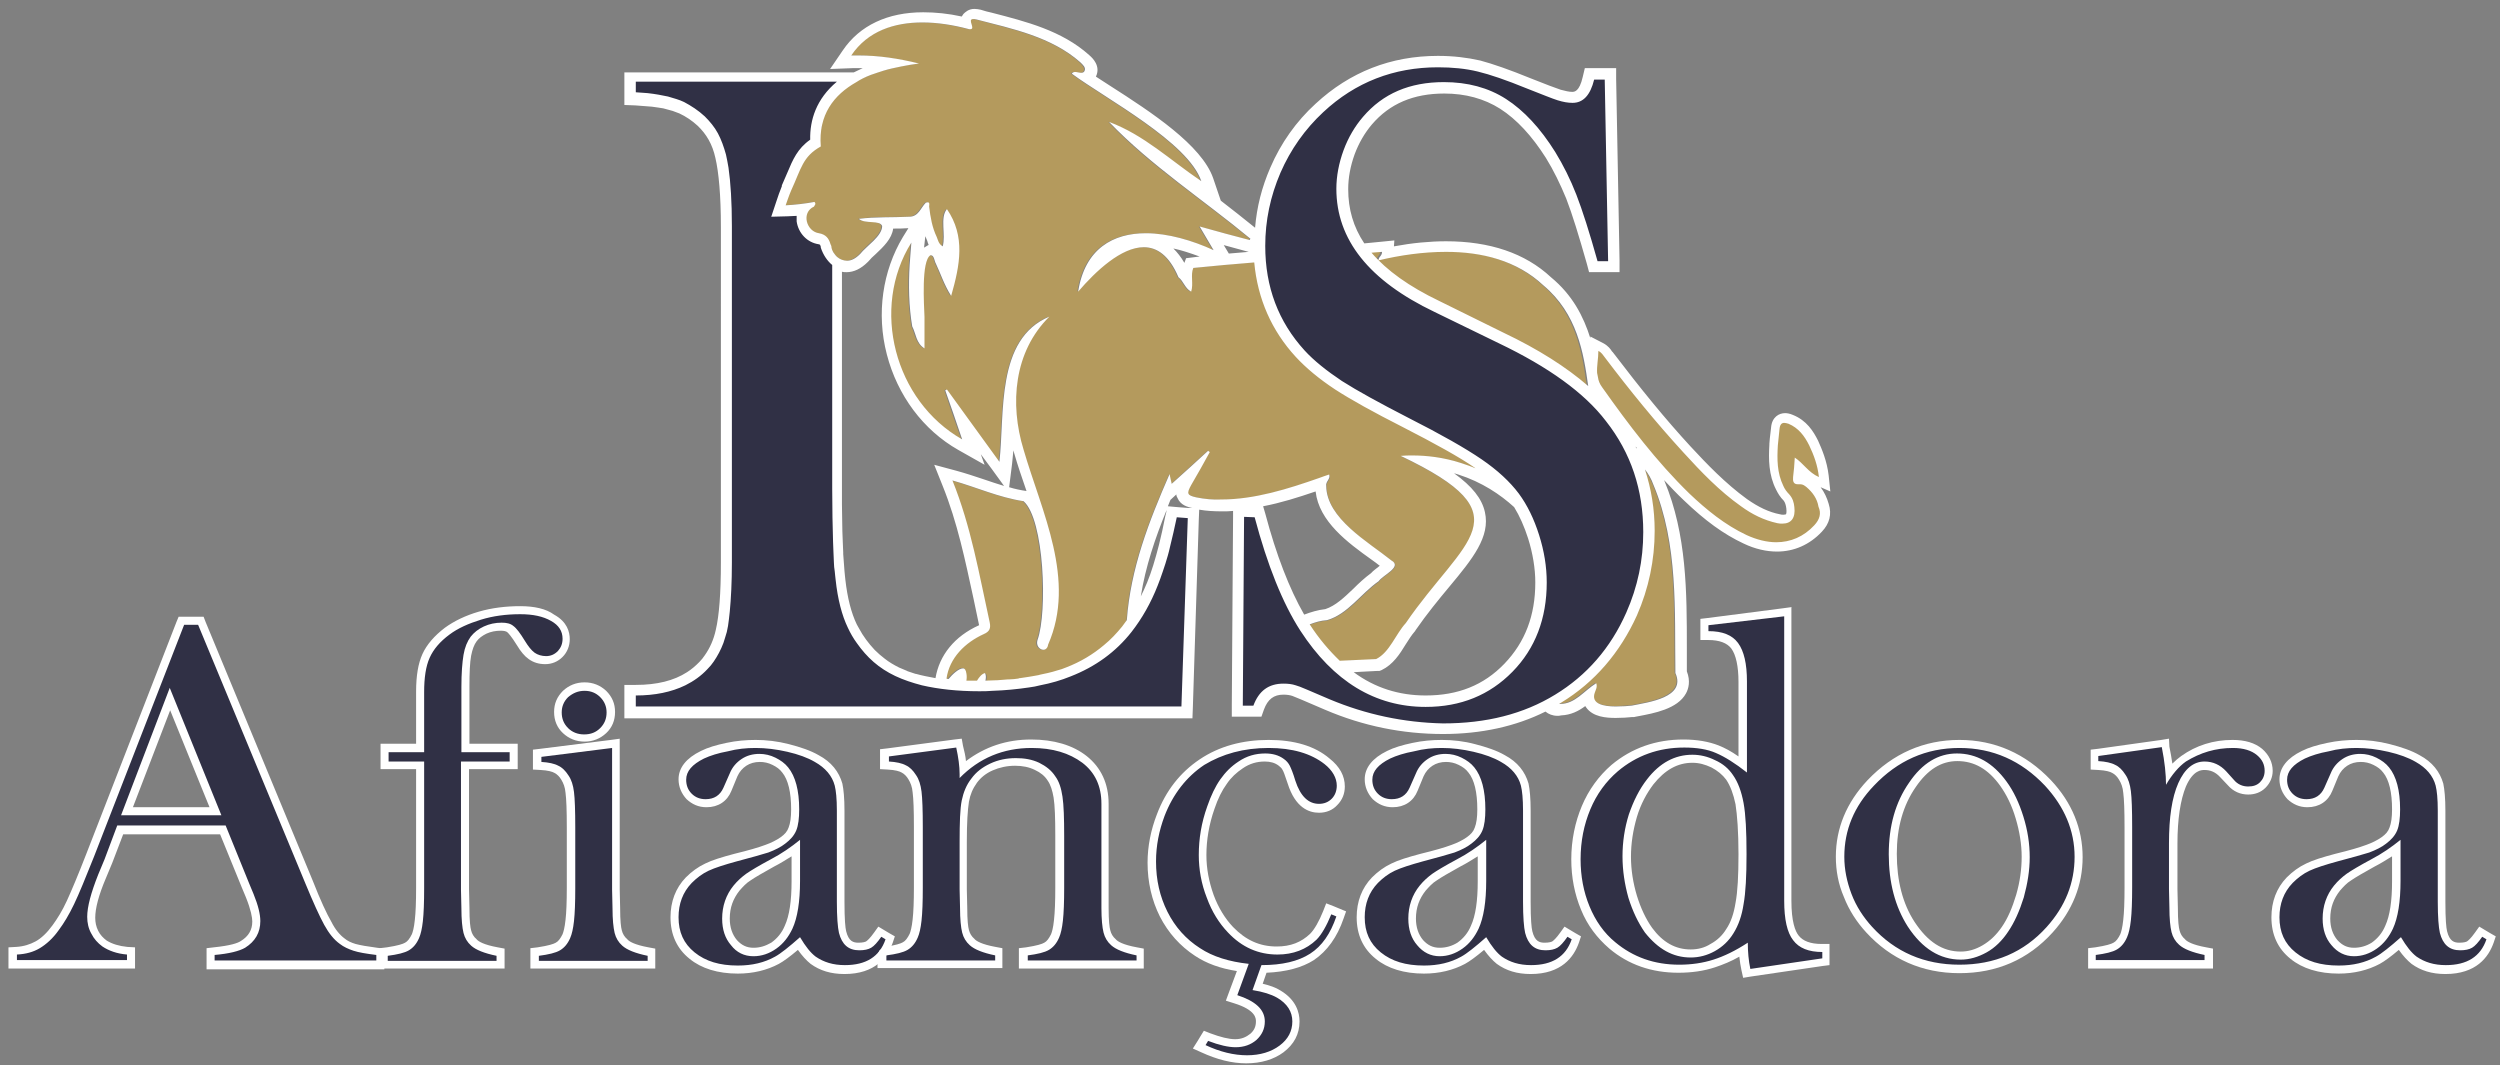 <?xml version="1.0" encoding="utf-8"?>
<!-- Generator: Adobe Illustrator 27.0.0, SVG Export Plug-In . SVG Version: 6.00 Build 0)  -->
<svg version="1.1" id="Camada_1" xmlns="http://www.w3.org/2000/svg" xmlns:xlink="http://www.w3.org/1999/xlink" x="0px" y="0px"
	 viewBox="0 0 590.6 251.6" style="enable-background:new 0 0 590.6 251.6;" xml:space="preserve">
<rect x="0" y="0" width="590.6" height="251.6" fill="#808080" stroke="none"/>
<style type="text/css">
	.st0{fill:#B49A5D;}
	.st1{fill:#303045;}
	.st2{fill:#FFFFFF;}
</style>
<g id="Logo">
	<g id="Superior">
		<g id="Leão">
			<path class="st0" d="M419.6,129.2c-2.4,0-4.9-0.6-7.5-1.8c-4.5-2.2-8.9-5.4-13.8-10c-7.5-7.2-13.7-15.3-20.7-25.2
				c-1.7-2.5-1.5-4.8-1.3-7.1c0.1-0.7,0.1-1.4,0.2-2.1l0-1.8l1.6,0.8c0.9,0.5,1.3,1.1,1.7,1.6l0.2,0.3c6.7,8.9,12.6,16,18.5,22.4
				c3.8,4.1,8.3,8.8,13.5,12.6c2.8,2,5.5,3.2,8.2,3.8c0.4,0.1,0.7,0.1,1,0.1c0.6,0,1.1-0.2,1.4-0.5c0.4-0.4,0.5-1.2,0.4-2.2
				c-0.1-1.1-0.4-1.8-0.9-2.4c-0.7-0.6-1.2-1.5-1.6-2.2c-1.7-3.4-1.6-7-1.4-10.1l0.1-1.3c0.1-0.9,0.2-1.8,0.3-2.6
				c0.2-2.2,1.6-2.4,2.2-2.4c0.4,0,0.9,0.1,1.4,0.3c2.9,1.2,4.5,3.6,5.4,5.6c0.9,2,2,4.6,2.4,7.9l0.2,1.9l-1.7-0.8
				c-1.7-0.7-2.7-1.8-3.8-2.9c-0.2-0.2-0.3-0.3-0.5-0.5c-0.1,0.9-0.1,1.7-0.2,2.5c0,0.2,0,0.4,0,0.5c0,0,0.2,0,0.3,0
				c0.1,0,0.3,0,0.4,0c1,0,1.7,0.5,2.2,0.9c1.8,1.5,2.8,3.3,3.2,5.2c0.7,1.9,0.2,3.8-1.4,5.5C426.7,127.7,423.3,129.2,419.6,129.2z"
				/>
			<path class="st0" d="M232.9,159.1c0.6,1-0.2,2.1,0.1,3.1c0.3,0,0.6,0,0.9,0c0.7-0.4,1.2-1.1,2.1-1.3c0.1,0.3,0,0.8-0.1,1.2
				c6.3-0.4,11.8-1.4,16.4-3.2c5.6-2.1,10.2-5.5,13.7-10c0.3-13.1,5-25,10.2-36.9c0.2,0.9,0.3,1.4,0.5,2.3c3-2.7,5.8-5.3,8.6-7.8
				c0.1,0.1,0.3,0.2,0.4,0.3c-1.5,2.6-3,5.2-4.4,7.8c-1.1,2-1,2.3,1.2,2.9c2,0.4,4,0.6,6.1,0.6c7.9,0,15.8-2.6,23.2-5.1v0
				c0.8-0.3,1.6-0.5,2.3-0.8c0.4,1.1-0.9,1.7-0.7,2.7c0.1,7.7,9.9,13.3,15.4,17.6c2.7,1.5-2.1,3.4-3,4.9c-4.1,2.9-7.3,7.8-12.2,9.2
				c-5.8,0.6-9.9,4-13.4,8.4c-0.8,0.6-0.2,1.2,0.4,1.2c0.2,0,0.5-0.1,0.6-0.3c0.5-0.7,1-0.9,1.5-0.9c1.1,0,2.2,1.1,3.4,1.1
				c0.5,0,1-0.2,1.4-0.8c1.2-1.3,2.3-2.7,4-3.7c0.8,1.6-1.3,4.7,1.3,4.8c4.1-0.2,8.2-0.4,12.4-0.6c3.2-1.5,4.6-5.9,7-8.5
				c13.7-19.9,28.7-25.3-1.2-39.5c0.8-0.1,1.8-0.1,2.8-0.1c3.2,0,7.2,0.4,11.5,1.8c11.9,3.8,18.5,12.4,20.7,15.7c0,0,0,0,0,0
				c6.3,3.4,16.1,6.2,15.5,15.1h0c-1.7,11.9-5.4,15.7-14,23.7c-1.6,1-1.2,2.3,0.3,2.3c0.2,0,0.4,0,0.6-0.1c3.5,0,5.6-3.1,8.5-4.9
				c0.3,0.9,0,1.5-0.3,2.1c-1.1,2.8,2,3.4,4.9,3.4c1.5,0,3-0.2,3.8-0.2c3.9-0.8,12.9-1.9,10.3-7.7c-0.2-14.7,0.7-30.4-5.2-44.5
				c-1.4-3.4-3.4-6-7.3-7.1c-12.9-3.9-2.9-26.7-18.9-40.1v0v0c-6.3-5.8-14.6-7.9-23-7.9c-5.4,0-10.8,0.8-15.9,2
				c-0.1-0.8,0.8-0.9,0.8-2c-5.1,0.5-10.1,1-15.1,1.5c-9.8,0.6-19.6,1.5-29.3,2.5c0,0,0,0,0,0c0,0,0,0,0,0c-0.7,1.8,0.1,3.7-0.5,5.6
				c-1.5-0.8-1.8-2.5-3-3.4c0,0,0,0,0,0c-2.2-5.2-5-7.1-8.2-7.1c-5.3,0-11.3,5.6-15.5,10.5c1.6-10.2,8.3-13.8,16-13.8
				c5.2,0,11,1.6,16,4c-1-1.7-2-3.4-3.3-5.6c4.3,1.1,8,2.2,11.8,3.2c0.1-0.1,0.1-0.2,0.2-0.3c-11.1-9.2-23.5-17.2-33.4-27.6
				c8.3,3.1,14.4,9,21.8,14c-3.1-9.2-22.5-19.4-30.6-25.4c0.2-0.3,0.5-0.4,0.8-0.4c0.5,0,1,0.2,1.4,0.2c0.3,0,0.6-0.1,0.8-0.4
				c0.4-0.9-0.5-1.5-1-2.1c-6.7-6-16-7.8-24.5-10.1c-0.3-0.1-0.6-0.1-0.8-0.1c-1.4,0,0.7,2.4-0.7,2.4c-0.2,0-0.3,0-0.6-0.1
				c-3.4-0.9-7.1-1.5-10.7-1.5c-6.5,0-12.8,2-16.8,7.8c0.6,0,1.1,0,1.7,0c4.8,0,9.4,0.8,14.3,1.9c-11.2,1.5-24.4,5.9-23.3,19.6
				c-4.3,2.4-4.6,5.2-7,10.4c-0.6,1.5-1,2.7-1.3,3.5c2.1-0.1,4.8-0.4,6.8-0.8c0.5,0.4,0,0.7-0.1,1.1c-3.1,1.4-1.8,5.8,1.2,6.3
				c1.6,0.3,2.3,1.2,2.7,2.6c0.8,2.3,2.3,3.9,4,3.9c0.9,0,2-0.5,3.1-1.6c1.5-2,5.2-4.3,5.2-6.6c-0.4-1.6-4.1-0.5-5.5-1.7
				c3.9-0.6,7.9-0.4,11.9-0.5c2.2-0.1,2.7-2.1,3.9-3.3c0.2-0.1,0.4-0.1,0.5-0.1c0.5,0,0.3,0.7,0.3,1c0.3,2.5,0.7,5,1.8,7.2h0
				c0.3,0.8,0.4,1.6,1.4,2.2c0.8-2.7-0.7-6.8,1-8.8c0,0,0,0,0,0c4.4,6.5,3.1,13.2,1,20.5c-1.7-2.7-2.4-5.2-3.6-7.6
				c-0.3-0.7-0.4-2-1.2-2c0,0-0.1,0-0.1,0c-2.1,1.3-1.5,11.8-1.4,14.6c0,2.4,0,4.8,0,7.4c-2-1.3-2.1-3.5-2.9-5.2
				c-0.8-4.9-0.9-9.7-0.6-14.6c0,0,0,0,0,0l0,0c0.1-1.7,0.3-3.4,0.4-5.2c-9.7,15.5-4.1,37.4,12,46.5c-1.5-4.2-2.8-7.9-4-11.6
				c0.1-0.1,0.2-0.1,0.4-0.2c4.1,5.7,8.3,11.4,12.4,17.1c1.4-11.4-0.8-29,11.8-34.3c-8.4,8.3-9.5,20.6-6.1,31.4
				c4.3,14.7,12.5,30.8,5.8,46.1c-0.1,0.9-0.6,1.2-1.1,1.2c-0.9,0-1.9-1-1.4-2.3c2.4-6.5,1.6-28.6-3.3-32.8
				c-5.9-0.9-11.1-3.3-16.8-4.9c4.4,10.9,6.3,22.1,8.8,33.5c0.3,1.5,0,2.2-1.4,2.8c-4.7,2.1-8.6,6-9,11.4c0.6-1,2.8-3.4,4.1-3.4
				c0.5,0,0.8,0.3,0.8,1.2c0.2,0.9-0.3,2.3,0,3c0.5,0,0.9,0,1.4,0C230.9,161.4,231.5,159.4,232.9,159.1z"/>
		</g>
		<g id="Letras">
			<path id="S" class="st1" d="M340.9,172c-9.4,0-18.6-1.9-27.3-5.6c-4.4-1.9-7.1-3-7.9-3.3c-0.7-0.2-1.6-0.4-2.5-0.4
				c-2.9,0-4.8,1.4-5.9,4.3l-0.3,0.9h-4.8l0.3-47.3l4.8,0.2l0.3,0.9c3,11.2,6.6,20.1,10.6,26.5c7.5,11.6,17.1,17.5,28.5,17.5
				c7.9,0,14.5-2.7,19.6-7.9c5.1-5.3,7.7-12,7.7-20.1c0-3.5-0.6-7.2-1.7-10.8c-1.1-3.7-2.7-6.8-4.6-9.4c-2-2.7-4.8-5.3-8.5-7.8
				c-3.7-2.5-9.5-5.8-17.2-9.7c-6.9-3.5-12.2-6.4-15.8-8.8c-3.7-2.4-6.8-4.9-9.1-7.5c-6.4-7-9.6-15.6-9.6-25.6
				c0-6.1,1.3-12.1,3.7-17.8c2.5-5.7,6-10.6,10.4-14.7c7.8-7.3,17.3-10.9,28-10.9c3.5,0,6.7,0.4,9.7,1.1c3,0.7,6.9,2.1,11.8,4.1
				c3.5,1.4,6,2.3,7.2,2.7c1.2,0.4,2.2,0.5,3.1,0.5c1.2,0,2.8-0.5,3.8-4.5l0.2-1h4.9l0.8,45.5h-4.8l-0.3-1c-1.9-6.8-3.6-12-5-15.6
				c-1.4-3.6-3-6.9-4.9-9.9c-3.4-5.4-7.2-9.5-11.2-12.1c-4-2.5-8.7-3.8-13.9-3.8c-7.7,0-13.6,2.5-18.1,7.7c-1.8,2.1-3.3,4.6-4.3,7.5
				c-1.1,2.9-1.6,5.8-1.6,8.6c0,11.4,7.5,20.8,22.4,27.9l15.2,7.4c11.8,5.6,20.5,11.9,25.8,18.8c6,7.7,9.1,16.8,9.1,27
				c0,6.8-1.4,13.3-4.1,19.5c-3.8,8.6-9.7,15.4-17.4,20C360.4,169.6,351.2,172,340.9,172z"/>
			<path id="L" class="st1" d="M148.8,168.3V163h1.3c6.9,0,12.2-1.9,15.9-5.7c2.1-2.1,3.5-4.9,4.2-8.2c0.8-3.5,1.2-8.9,1.2-16.1
				V53.4c0-7.5-0.4-13.1-1.3-16.6c-0.8-3.4-2.4-6.1-4.6-8.3c-1.9-1.7-4-3-6.3-3.8c-2.3-0.8-5.4-1.3-9.2-1.4l-1.3,0v-5.1
				c17.6,0,35.2,0,52.8,0c-5,2.6-6.6,5.3-7,7.3c-0.5,2.3,0.1,4.9-1.7,7.8c-0.7,1.2-1.5,1.8-1.8,2.1c-2,1.8-4.5,5.7-7,14.4
				c3.3-0.8,4.7-0.3,5.3,0.4c1,1.2-0.2,2.8,1,4.3c1.2,1.5,2.9,0.5,4.2,2.2c1,1.2,0.5,2.5,1.9,3.9c0.5,0.5,1,0.9,1.4,1
				c0,18,0,36,0,54c0,5.1,0.1,9.3,0.2,12.4c0.1,3.5,0.3,6.5,0.6,8.8c0.5,4.5,1.4,8.2,2.8,11c2.4,4.9,5.9,8.5,10.6,10.8
				c4.8,2.3,11.2,3.5,19.2,3.5c8.4,0,15.5-1.1,21.2-3.3c5.6-2.2,10.3-5.6,13.9-10.1c2.4-3.1,4.4-6.7,6-10.7c1.6-4,3.1-9.4,4.4-16
				l0.2-1.2l5,0.4l-1.5,46.8H148.8z"/>
		</g>
		<path id="TraçadoSuperior" class="st2" d="M430.1,115.1l2.3,1l-0.4-3.8c-0.4-3.4-1.6-6.2-2.5-8.2c-1.1-2.2-2.7-4.8-6-6.1
			c-0.7-0.3-1.3-0.4-1.8-0.4c-1.4,0-3.1,0.9-3.3,3.4c-0.1,0.9-0.2,1.8-0.3,2.6l-0.1,1.2l0,0.1l0,0.1c-0.2,3.5-0.2,7.2,1.6,10.7
			c0.4,0.8,0.9,1.7,1.8,2.6c0.3,0.4,0.5,1,0.6,1.8c0.1,0.9,0,1.3-0.1,1.4c0,0-0.2,0.1-0.6,0.1c-0.2,0-0.5,0-0.8-0.1
			c-2.6-0.5-5.1-1.7-7.8-3.6c-5.1-3.7-9.5-8.3-13.3-12.4c-5.9-6.4-11.7-13.5-18.4-22.3c-0.1-0.1-0.1-0.1-0.2-0.2
			c-0.3-0.5-0.9-1.3-2-1.9l-3.1-1.6l0,0.4c-1.6-5.1-4.2-10.2-9.3-14.4c-6.1-5.7-14.5-8.5-24.8-8.5c-3.8,0-8,0.4-12.3,1.2l0.1-1.4
			l-3,0.3l-4.1,0.4c-2.6-3.9-3.8-8.1-3.8-12.8c0-2.7,0.5-5.4,1.5-8.2c1-2.7,2.4-5.1,4.1-7.1c4.2-4.9,9.8-7.3,17.1-7.3
			c5,0,9.4,1.2,13.2,3.6c3.9,2.5,7.5,6.4,10.8,11.6c1.8,2.9,3.4,6.2,4.8,9.6c1.4,3.6,3,8.8,4.9,15.5l0.5,1.9h2h2.5h2.7l0-2.7
			l-0.8-42.9l0-2.6H379h-2.5h-2.1l-0.5,2.1c-0.8,3.5-2,3.5-2.5,3.5c-0.7,0-1.6-0.2-2.7-0.5c-1.2-0.4-3.6-1.3-7.1-2.7
			c-4.9-2-8.9-3.4-11.9-4.2c-3.1-0.7-6.4-1.1-10-1.1c-11.1,0-20.8,3.8-28.9,11.3c-4.6,4.2-8.2,9.3-10.7,15.1
			c-2,4.6-3.2,9.3-3.6,14.2c-2.7-2.2-5.4-4.3-8.1-6.4l-1.8-5.3c-2.7-7.8-14.6-15.6-24.3-21.8c-1.2-0.8-2.3-1.5-3.4-2.2l0,0
			c1.2-2.5-0.8-4.4-1.5-5l-0.1-0.1l0,0l0,0c-6.5-5.8-14.9-7.9-23-10c-0.9-0.2-1.7-0.4-2.6-0.7c-0.5-0.1-1-0.2-1.5-0.2
			c-1.4,0-2.2,0.8-2.6,1.2c-0.1,0.2-0.3,0.4-0.4,0.6c-3.2-0.7-6.2-1-9.1-1c-8.4,0-15,3.1-19,9l-3,4.4l5.3-0.2c0.5,0,1.1,0,1.6,0
			c0.3,0,0.5,0,0.8,0c-0.7,0.3-1.4,0.7-2.1,1h-54.2v7.7l2.6,0.1c1.4,0.1,2.7,0.2,3.9,0.3c1,0.1,1.9,0.3,2.7,0.4
			c0.8,0.2,1.5,0.4,2.2,0.6c0.5,0.2,1,0.4,1.6,0.6c1.5,0.7,3,1.7,4.3,2.9c2.1,2,3.5,4.4,4.2,7.6c0.8,3.4,1.3,8.9,1.3,16.3V133
			c0,7.1-0.4,12.4-1.2,15.8c-0.5,2.3-1.4,4.3-2.6,6c-0.4,0.6-0.8,1.1-1.3,1.6c-0.4,0.4-0.9,0.9-1.4,1.3c-0.5,0.4-1,0.8-1.5,1.1
			c-3.1,2-7.1,3-12.1,3h-2.7v7.9h134.2l0.1-2.6l1.4-44.3l0.1-2.4c1.7,0.3,3.5,0.4,5.4,0.4c0.9,0,1.8,0,2.6-0.1l0,1.3l-0.3,44.6
			l0,2.7h2.7h2.5h1.8l0.6-1.7c0.9-2.4,2.3-3.5,4.6-3.5c0.8,0,1.5,0.1,2.1,0.3c0.5,0.2,2.3,0.9,7.8,3.3c8.9,3.8,18.2,5.7,27.8,5.7
			c9,0,17.2-1.8,24.2-5.3c0.7,0.6,1.7,1,2.8,1c0.3,0,0.6,0,0.9-0.1c2.3-0.1,4.1-1,5.7-2.2c0.1,0.1,0.1,0.2,0.2,0.3
			c1.6,2.3,4.8,2.5,7,2.5c1.5,0,2.9-0.1,3.8-0.2l0.3,0l0.1,0l0.1,0c0.3-0.1,0.6-0.1,1-0.2c3.7-0.7,9.3-1.7,11.3-5.4
			c0.6-1.1,1.1-2.9,0.2-5.2c0-1.8,0-3.7,0-5.5c0-13.2,0-26.8-5.3-39.5c0-0.1-0.1-0.1-0.1-0.2c1.5,1.6,3,3.2,4.7,4.8
			c5,4.8,9.4,8,14.1,10.2c2.7,1.3,5.4,1.9,7.9,1.9c4,0,7.7-1.6,10.6-4.7c1.8-1.9,2.4-4.1,1.6-6.6C431.6,117.6,431,116.3,430.1,115.1
			z M386.5,105.8c0-0.1-0.1-0.2-0.1-0.3c0.1,0.1,0.2,0.2,0.3,0.4C386.6,105.9,386.6,105.9,386.5,105.8z M326.5,59.5
			c0,1-0.9,1.2-0.8,2c5-1.2,10.5-2,15.9-2c8.4,0,16.7,2,23,7.9c8,6.7,9.5,15.9,10.6,23.8c-5.2-4.5-11.8-8.7-20-12.6L340,71.1
			c-7.1-3.4-12.4-7.2-16-11.4C324.8,59.6,325.6,59.6,326.5,59.5z M279.1,166.9H150.2v-2.6c4.5,0,8.4-0.8,11.7-2.4
			c2-1,3.7-2.2,5.2-3.8c0.6-0.6,1.1-1.2,1.5-1.8c0.9-1.3,1.7-2.8,2.3-4.4c0.3-0.8,0.5-1.7,0.8-2.6c0.2-0.9,0.4-1.9,0.5-3
			c0.1-0.6,0.1-1.2,0.2-1.8c0.3-3.1,0.5-7,0.5-11.6V53.4c0-5.7-0.3-10.3-0.8-13.8c-0.2-1.2-0.4-2.2-0.6-3.1c-0.5-1.8-1.1-3.5-1.9-5
			c-0.8-1.5-1.9-2.8-3.1-4c-1.5-1.4-3.2-2.5-4.9-3.4c-0.6-0.3-1.2-0.5-1.8-0.7c-0.6-0.2-1.3-0.4-2-0.6c-1.4-0.3-3-0.6-4.8-0.8
			c-0.9-0.1-1.8-0.1-2.8-0.2v-2.5h47.5c-4.9,4.1-6.4,9.1-6.3,13.7c-3,2.1-4.1,4.7-5.4,7.8c-0.4,0.9-0.8,1.9-1.3,3l0,0.1l0,0.1
			c-0.5,1.2-0.9,2.4-1.3,3.6l-1.2,3.6l3.8-0.1c0.7,0,1.4-0.1,2.2-0.1c0,0.4,0,0.9,0,1.3c0.4,2.8,2.5,5,5.2,5.4
			c0.1,0,0.2,0.1,0.3,0.1c0,0,0.1,0.1,0.2,0.5l0,0.1l0,0.1c0.6,1.8,1.6,3.2,2.7,4.1v52.9c0,4.8,0.1,9,0.2,12.5
			c0.1,1.8,0.1,3.4,0.2,4.9c0,0.7,0.1,1.4,0.2,2.1c0.1,0.7,0.1,1.3,0.2,1.9c0.5,4.7,1.5,8.5,2.9,11.4c0.6,1.3,1.3,2.5,2.1,3.6
			c1.2,1.7,2.5,3.2,4,4.5c1.5,1.3,3.2,2.4,5.1,3.3c1.9,0.9,4,1.6,6.3,2.2c3.9,0.9,8.4,1.4,13.5,1.4c1.1,0,2.1,0,3.1-0.1
			c3.1-0.1,6-0.4,8.7-0.8c0.9-0.1,1.8-0.3,2.6-0.5c2.6-0.5,5-1.2,7.2-2.1c5.9-2.3,10.7-5.8,14.4-10.5c2.5-3.2,4.6-6.9,6.2-11
			c0.4-1,0.8-2.1,1.2-3.3c0.2-0.6,0.4-1.2,0.6-1.8c0.4-1.3,0.8-2.6,1.1-4c0.5-2.1,1.1-4.5,1.6-7l2.6,0.2L279.1,166.9z M209.5,83.7
			c2.5,9.7,8.6,17.9,16.9,22.6l6.2,3.5l-0.9-2.5l2.6,3.5l2.9,4c-1.6-0.5-3.2-1-4.9-1.6c-2.1-0.7-4.2-1.4-6.4-2l-5.2-1.4l2,5
			c3.5,8.7,5.3,17.5,7.3,26.7c0.4,2.1,0.9,4.1,1.3,6.2c-5.8,2.6-9.4,7.1-10.3,12.5c-1.6-0.3-3.2-0.6-4.6-1c0,0,0,0-0.1,0
			c-0.6-0.2-1.2-0.4-1.8-0.6c-0.1,0-0.2-0.1-0.2-0.1c-0.6-0.3-1.3-0.5-1.9-0.8c-1.2-0.6-2.4-1.3-3.4-2.1c-0.8-0.6-1.6-1.3-2.3-2
			c0,0-0.1-0.1-0.1-0.1c-1.4-1.5-2.7-3.2-3.7-5.1c-0.2-0.3-0.3-0.6-0.5-0.9c-1.3-2.7-2.2-6.2-2.7-10.6c-0.1-0.6-0.1-1.3-0.2-2
			c-0.1-1.2-0.2-2.5-0.3-4c0-0.1,0-0.3,0-0.4c-0.1-1.5-0.1-3.2-0.2-5c0-1.9-0.1-4-0.1-6.3c0-1.1,0-2.2,0-3.4V64.2
			c0.4,0.1,0.7,0.1,1.1,0.1c1.7,0,3.4-0.8,5-2.4l0.1-0.1l0.1-0.1c0.4-0.5,1-1.1,1.7-1.7c1.8-1.7,3.8-3.6,4.1-6c1.2,0,2.4,0,3.6-0.1
			l-1.3,2.1C208.5,64,207,74.1,209.5,83.7z M269.5,140.9c1.1-7,3.4-13.8,6.1-20.4l-0.1,0.6l-0.2,0.8c-0.2,0.8-0.3,1.6-0.5,2.4
			c-0.3,1.6-0.7,3-1,4.4c-0.9,3.5-1.8,6.5-2.8,8.9C270.5,138.8,270,139.9,269.5,140.9z M280.7,120l-2.6-0.2l-2.2-0.2
			c0.2-0.5,0.4-1,0.6-1.5l1.4-1.3c0,0.3,0.1,0.6,0.3,0.9c0.7,1.6,2.3,2.1,3.5,2.3L280.7,120z M282.6,117.5c-2.2-0.5-2.3-0.9-1.2-2.9
			c1.5-2.6,3-5.2,4.4-7.8c-0.1-0.1-0.3-0.2-0.4-0.3c-2.8,2.6-5.6,5.1-8.6,7.8c-0.2-0.8-0.3-1.4-0.5-2.3
			c-4.9,11.2-9.2,22.3-10.1,34.5c-0.4,0.5-0.7,1-1.1,1.5c-1.3,1.6-2.7,3.1-4.3,4.4c-2.6,2.2-5.6,4-9,5.3c-0.7,0.3-1.3,0.5-2.1,0.7
			c-0.3,0.1-0.6,0.2-1,0.3c-0.4,0.1-0.8,0.2-1.2,0.3c-0.5,0.1-0.9,0.2-1.4,0.3c-0.3,0.1-0.6,0.1-0.8,0.2c-0.6,0.1-1.1,0.2-1.7,0.3
			c-0.2,0-0.4,0.1-0.6,0.1c-0.6,0.1-1.3,0.2-2,0.3c-0.1,0-0.3,0-0.4,0.1c-0.7,0.1-1.5,0.2-2.2,0.2c-0.1,0-0.2,0-0.3,0
			c-0.8,0.1-1.6,0.1-2.5,0.2c0,0-0.1,0-0.1,0c-0.9,0-1.8,0.1-2.7,0.1c0.1-0.6,0.2-1.2-0.1-1.8c-0.8,0.2-1.4,1-1.9,1.8
			c-0.8,0-1.7,0-2.5,0c0.1-0.6,0.1-1.2,0-1.7c-0.1-0.8-0.4-1.2-0.8-1.2c-1,0-2.5,1.4-3.4,2.5c-0.2,0-0.4,0-0.5-0.1
			c0.7-4.9,4.4-8.5,8.8-10.5c1.4-0.6,1.7-1.4,1.4-2.8c-2.5-11.4-4.4-22.6-8.8-33.5c5.7,1.6,10.9,4,16.8,4.9
			c4.9,4.2,5.7,26.2,3.3,32.8c-0.4,1.3,0.5,2.3,1.4,2.3c0.5,0,1-0.4,1.1-1.2c6.7-15.3-1.5-31.3-5.8-46.1
			c-3.3-10.8-2.3-23.1,6.1-31.4c-12.7,5.3-10.5,22.9-11.8,34.3c-4.1-5.7-8.3-11.4-12.4-17.1c-0.1,0.1-0.2,0.1-0.4,0.2
			c1.3,3.7,2.6,7.4,4,11.6c-16-9.1-21.7-31-12-46.5c-0.1,1.7-0.3,3.4-0.4,5.2l0,0c0,0,0,0,0,0c-0.3,4.9-0.2,9.8,0.6,14.6
			c0.9,1.7,0.9,4,2.9,5.2v-7.4c-0.1-2.8-0.8-13.3,1.4-14.6c0,0,0.1,0,0.1,0c0.8,0,0.8,1.3,1.2,2c1.1,2.3,1.9,4.9,3.6,7.6
			c2.1-7.3,3.4-14.1-1-20.5v0c-1.7,2-0.2,6.1-1,8.8c-1-0.6-1.1-1.5-1.4-2.2h0c-1.1-2.3-1.5-4.7-1.8-7.2c0-0.3,0.2-1-0.3-1
			c-0.1,0-0.3,0-0.5,0.1c-1.2,1.2-1.7,3.3-3.9,3.3c-4,0.2-8,0-11.9,0.5c1.4,1.3,5,0.2,5.5,1.7c0,2.4-3.7,4.7-5.2,6.6
			c-1.1,1.1-2.1,1.6-3.1,1.6c-0.4,0-0.8-0.1-1.1-0.2c-0.3-0.1-1.1-0.4-1.7-1.2c-0.7-0.8-0.9-1.6-0.9-2c0-0.1-0.1-0.3-0.2-0.5
			c-0.4-1.4-1.1-2.3-2.7-2.6c-3-0.4-4.3-4.9-1.2-6.3c0.1-0.3,0.6-0.6,0.1-1.1c-2.1,0.4-4.7,0.7-6.8,0.8c0.3-0.8,0.7-2.1,1.3-3.5
			c2.4-5.2,2.7-8,7-10.4c-0.6-7.5,3.1-12.2,8.4-15.2c0.9-0.6,2.1-1.2,3.4-1.7c1.1-0.4,2.1-0.7,3-1c1.3-0.4,2.7-0.7,4.2-1
			c1.4-0.3,2.8-0.5,4.2-0.7c-4.9-1.2-9.5-1.9-14.3-1.9c-0.6,0-1.1,0-1.7,0c3.9-5.8,10.2-7.8,16.8-7.8c3.6,0,7.3,0.6,10.7,1.5
			c0.2,0.1,0.4,0.1,0.6,0.1c1.4,0-0.8-2.4,0.7-2.4c0.2,0,0.4,0,0.8,0.1c8.5,2.2,17.7,4.1,24.5,10.1c0.6,0.6,1.4,1.2,1,2.1
			c-0.2,0.3-0.4,0.4-0.8,0.4c-0.4,0-1-0.2-1.4-0.2c-0.3,0-0.6,0.1-0.8,0.4c8,5.9,27.5,16.2,30.6,25.4c-7.4-5-13.5-10.9-21.8-14
			c10,10.4,22.3,18.4,33.4,27.6c-0.1,0.1-0.1,0.2-0.2,0.3c-3.8-1-7.6-2-11.8-3.2c1.3,2.2,2.3,3.9,3.3,5.6c-5-2.3-10.8-4-16-4
			c-7.7,0-14.4,3.6-16,13.8c4.2-4.9,10.2-10.5,15.5-10.5c3.1,0,6,1.9,8.2,7.1c0,0,0,0,0,0c1.2,0.9,1.5,2.6,3,3.4
			c0.6-1.9-0.2-3.9,0.5-5.6c0,0,0,0,0,0c0,0,0,0,0,0c4.8-0.5,9.6-0.9,14.4-1.3c0.8,8.6,4.1,16.1,9.8,22.3c2.4,2.6,5.5,5.2,9.3,7.7
			c3.7,2.4,9.1,5.4,16,8.9c7.6,3.9,13.4,7.1,17,9.6c0.1,0.1,0.2,0.2,0.3,0.2c-1.1-0.5-2.3-0.9-3.5-1.3c-4.3-1.4-8.3-1.8-11.5-1.8
			c-1,0-1.9,0-2.8,0.1c29.9,14.2,14.9,19.5,1.2,39.5c-2.4,2.6-3.8,6.9-7,8.5c-2.9,0.1-5.7,0.3-8.6,0.4c-2.5-2.4-4.9-5.2-7.1-8.6
			c1.3-0.5,2.6-0.9,4.1-1c4.9-1.4,8-6.3,12.2-9.2c0.9-1.4,5.7-3.4,3-4.9c-5.5-4.4-15.3-9.9-15.4-17.6c-0.2-1,1.1-1.7,0.7-2.7
			c-0.8,0.3-1.6,0.5-2.3,0.8v0c-7.4,2.6-15.3,5.1-23.2,5.1C286.6,118.1,284.6,117.9,282.6,117.5z M238.4,115.1l0.7-5.6
			c0.1-1,0.2-2,0.3-3.1c0.1,0.2,0.1,0.5,0.2,0.7c0.8,2.8,1.8,5.7,2.8,8.6c0,0.1,0.1,0.2,0.1,0.3l0,0
			C241.1,115.8,239.7,115.5,238.4,115.1z M218.3,58.5l0.1-0.9l0.2-1.8c0.2,0.4,0.3,0.8,0.5,1.2l0,0.1c0.1,0.2,0.2,0.5,0.3,0.8
			l-0.1,0l-0.5,0.3C218.6,58.3,218.5,58.4,218.3,58.5z M295,59.5c-1.5,0.1-3.1,0.3-4.7,0.4l-1.2-2l5.5,1.5L295,59.5z M283.4,60.6
			c-0.5,0.1-1.1,0.1-1.6,0.2l-1.6,0.2l-0.4,1.1c-0.8-1.4-1.7-2.5-2.6-3.4C279.1,59.1,281.2,59.8,283.4,60.6z M350.8,121
			c-0.7-3.2-3-6.1-7.3-9.2c0.3,0.1,0.7,0.2,1,0.3c5.6,1.8,9.9,4.7,13.2,7.7c1.3,2.1,2.4,4.6,3.3,7.4c1.1,3.5,1.7,7.1,1.7,10.4
			c0,7.8-2.4,14.1-7.3,19.2c-4.9,5.1-11,7.5-18.6,7.5c-6.3,0-12-1.8-17-5.5c0.6,0,1.2-0.1,1.7-0.1l3.9-0.2l0.5,0l0.5-0.2
			c2.7-1.3,4.3-3.8,5.7-6.1c0.7-1.1,1.4-2.2,2.1-3l0.1-0.1l0.1-0.2c2.7-3.9,5.5-7.3,8-10.3C347.9,132,352.1,126.8,350.8,121z
			 M310.8,116.1c0.8,7.1,7.6,12.1,13.2,16.1c0.7,0.5,1.4,1,2,1.5c0,0,0,0-0.1,0c-0.7,0.6-1.5,1.1-2,1.7c-1.5,1.1-2.9,2.4-4.2,3.7
			c-2.2,2.1-4.2,4-6.6,4.8c-1.8,0.2-3.4,0.7-5,1.3c-3.5-6.1-6.6-14.1-9.2-23.9l-0.5-1.7C302.6,118.8,306.7,117.5,310.8,116.1z
			 M314.1,165.2c-4.5-1.9-7.1-3.1-8-3.3c-0.9-0.3-1.8-0.4-2.9-0.4c-3.5,0-5.8,1.7-7.1,5.2h-2.5l0.3-44.6l2.5,0.1
			c3,11.3,6.6,20.3,10.8,26.8C315,161,324.9,167,336.8,167c8.3,0,15.1-2.8,20.5-8.3c5.4-5.5,8.1-12.6,8.1-21.1
			c0-3.7-0.6-7.4-1.8-11.2c-1.2-3.8-2.8-7.1-4.8-9.8c-2.1-2.8-5-5.5-8.8-8.1c-3.8-2.6-9.6-5.9-17.3-9.8c-6.8-3.5-12.1-6.4-15.7-8.7
			c-3.6-2.4-6.6-4.8-8.8-7.2c-6.2-6.8-9.3-15-9.3-24.7c0-6,1.2-11.7,3.6-17.3c2.4-5.5,5.8-10.3,10.1-14.3
			c7.6-7.1,16.7-10.6,27.1-10.6c3.4,0,6.5,0.3,9.4,1c2.9,0.7,6.7,2,11.6,4c3.6,1.4,6,2.4,7.3,2.8c1.3,0.4,2.4,0.6,3.5,0.6
			c2.5,0,4.2-1.8,5.1-5.5h2.5l0.8,42.9h-2.5c-1.9-6.8-3.6-12.1-5-15.7c-1.4-3.6-3.1-7-5-10.1c-3.5-5.6-7.4-9.8-11.6-12.5
			c-4.2-2.7-9.1-4-14.7-4c-8.1,0-14.4,2.7-19.1,8.2c-1.9,2.2-3.5,4.9-4.6,7.9c-1.1,3-1.7,6.1-1.7,9.1c0,12,7.7,21.7,23.2,29.1
			l15.2,7.4c11.7,5.6,20.2,11.7,25.3,18.4c5.9,7.5,8.8,16.2,8.8,26.2c0,6.6-1.3,12.9-4,19c-3.7,8.4-9.4,14.9-16.8,19.4
			c-7.5,4.6-16.3,6.8-26.5,6.8C331.6,170.7,322.7,168.8,314.1,165.2z M395.8,159c2.6,5.8-6.4,6.9-10.3,7.7c-0.8,0.1-2.3,0.2-3.8,0.2
			c-2.9,0-6-0.6-4.9-3.4c0.2-0.6,0.6-1.2,0.3-2.1c-2.9,1.8-5,4.9-8.5,4.9c-0.1,0-0.2,0-0.3,0c0.2-0.1,0.3-0.2,0.5-0.3
			c7.9-4.8,13.9-11.8,17.9-20.6c2.8-6.4,4.2-13.1,4.2-20c0-5.1-0.8-9.9-2.3-14.5c0.8,1,1.5,2.2,2,3.6
			C396.5,128.6,395.6,144.3,395.8,159z M428.6,124.1c-2.5,2.7-5.6,4-9,4c-2.2,0-4.6-0.6-7-1.7c-5.1-2.4-9.5-6-13.5-9.8
			c-7.8-7.6-14.3-16.2-20.6-25.1c-0.6-0.8-0.9-1.6-1-2.4c-0.1-0.3-0.1-0.7-0.2-1c-0.1-1.7,0.3-3.4,0.3-5.2c0.8,0.4,1.1,1,1.5,1.5
			c5.9,7.8,12,15.3,18.6,22.5c4.2,4.6,8.5,9.1,13.6,12.7c2.6,1.9,5.4,3.3,8.6,4c0.4,0.1,0.8,0.1,1.2,0.1c2.1,0,3.1-1.4,2.8-3.9
			c-0.1-1.1-0.4-2.1-1.2-3c-0.6-0.6-1.1-1.3-1.4-2c-1.5-3.1-1.5-6.3-1.3-9.6c0.1-1.3,0.3-2.6,0.4-3.9c0.1-1,0.5-1.4,1.1-1.4
			c0.3,0,0.6,0.1,1,0.2c2.4,1,3.8,2.9,4.9,5.1c1.1,2.3,2,4.7,2.3,7.5c-2.5-1.1-3.6-3.2-5.7-4.6c-0.1,1.7-0.2,3.1-0.4,4.6
			c-0.1,1,0.1,1.7,1.1,1.7c0.1,0,0.3,0,0.4,0c0.1,0,0.2,0,0.2,0c0.6,0,1,0.3,1.5,0.7c1.4,1.2,2.5,2.7,2.8,4.6
			C430.3,121.3,429.9,122.7,428.6,124.1z"/>
	</g>
	<g id="Afiançadora">
		<g id="Letras_00000013896722414538552770000002712710660920156081_">
			<g>
				<path class="st1" d="M49.7,227.9v-3.2l0.9-0.1c3.3-0.3,5.6-0.8,6.8-1.6c2.1-1.3,3.2-3.1,3.2-5.5c0-1.5-0.5-3.5-1.6-6L52.6,196
					H28.4l-2.8,7.4l-1.5,3.6c-1.7,4.1-2.5,7.4-2.5,9.7c0,1.3,0.3,2.5,0.9,3.6c0.6,1.1,1.3,2,2.3,2.7c1.4,0.9,3.1,1.5,5.3,1.7
					l0.9,0.1v3.2H3v-3.2l0.9-0.1c1.9-0.1,3.6-0.6,5-1.4c1.4-0.8,2.9-2.2,4.2-4c1.2-1.5,2.4-3.5,3.5-6c1.2-2.5,2.7-6.2,4.6-11.2
					l21.5-55.4h4.6l25.5,61.6c1.9,4.6,3.4,7.8,4.5,9.8c1.1,1.9,2.2,3.3,3.4,4.2c0.8,0.6,1.8,1.1,2.9,1.4c1.1,0.4,2.9,0.7,5.2,0.9
					l0.9,0.1v3.2H49.7z M50.9,191.7l-10.7-26.5L30,191.7H50.9z"/>
			</g>
			<g>
				<path class="st1" d="M90.6,227.9v-3l0.8-0.1c2.2-0.3,3.8-0.7,4.7-1.2c0.8-0.5,1.5-1.3,2-2.4c0.4-0.8,0.7-2,0.8-3.7
					c0.2-1.8,0.3-4.3,0.3-7.7v-29h-8.4v-4.1h8.4v-13.2c0-3.5,0.5-6.4,1.4-8.5c0.9-2.1,2.6-4.1,5-5.8c2.1-1.5,4.7-2.7,7.7-3.6
					c3-0.9,6.2-1.3,9.5-1.3c3.2,0,5.8,0.6,7.7,1.7c2.1,1.2,3.2,2.9,3.2,5c0,1.4-0.5,2.6-1.4,3.6c-0.9,1-2.1,1.5-3.4,1.5
					c-1.2,0-2.4-0.3-3.3-1c-0.9-0.6-1.7-1.6-2.6-3c-1.3-2.1-2-2.9-2.5-3.3c-0.5-0.4-1.3-0.6-2.2-0.6c-1.3,0-2.6,0.3-3.8,0.8
					c-1.2,0.5-2.1,1.2-2.7,2.1c-0.7,1-1.2,2.3-1.5,3.9c-0.3,1.7-0.5,4.2-0.5,7.5v14.4h11.4v4.1h-11.5v29.4l0.1,4.4
					c0,2.6,0.1,4.4,0.4,5.5c0.3,1,0.8,1.9,1.5,2.6c1,0.9,2.8,1.6,5.5,2.1l0.8,0.1v3H90.6z"/>
			</g>
			<g>
				<path class="st1" d="M126.3,227.9v-3l0.8-0.1c2.2-0.3,3.8-0.7,4.7-1.2c0.8-0.5,1.5-1.3,2-2.4c0.4-0.8,0.7-2,0.8-3.7
					c0.2-1.7,0.3-4.3,0.3-7.7v-14.3c0-3.9-0.1-6.7-0.3-8.2c-0.2-1.4-0.6-2.6-1.1-3.5c-0.6-0.9-1.3-1.6-2-2c-0.8-0.4-2-0.7-3.6-0.8
					l-0.9-0.1v-3l18.6-2.3v34.5l0.1,4.4c0,2.5,0.1,4.4,0.4,5.5c0.3,1,0.8,1.9,1.5,2.6c1,0.9,2.8,1.6,5.5,2.1l0.8,0.1v3H126.3z
					 M138.1,174.3c-1.8,0-3.3-0.6-4.4-1.7c-1.2-1.2-1.8-2.6-1.8-4.3c0-1.7,0.6-3.1,1.8-4.3c1.2-1.2,2.7-1.8,4.4-1.8
					c1.7,0,3.2,0.6,4.4,1.8c1.2,1.2,1.8,2.6,1.8,4.3c0,1.7-0.6,3.2-1.8,4.3C141.4,173.8,139.9,174.3,138.1,174.3z"/>
			</g>
			<g>
				<path class="st1" d="M199.5,228.9c-2.9,0-5.5-0.7-7.4-2.2c-1.1-0.8-2.2-2.1-3.4-3.9c-2.2,2-3.9,3.3-5.2,3.9
					c-2.7,1.5-5.8,2.2-9.3,2.2c-4.5,0-8.1-1.1-10.8-3.3c-2.7-2.2-4.1-5.3-4.1-9c0-3.5,1.1-6.4,3.3-8.7c1.2-1.3,2.7-2.3,4.3-3.1
					c1.6-0.7,3.8-1.5,6.7-2.2c3.3-0.8,5.8-1.6,7.4-2.1c1.5-0.5,2.8-1.2,3.8-2c1.1-0.8,1.8-1.7,2.2-2.7c0.4-1.1,0.6-2.6,0.6-4.7
					c0-4.3-0.8-7.4-2.3-9.3c-0.7-0.9-1.6-1.5-2.7-2.1c-1.1-0.5-2.2-0.8-3.4-0.8c-1.4,0-2.6,0.3-3.7,1.1c-1.1,0.7-1.9,1.7-2.4,2.9
					l-1.5,3.4c-0.9,2.2-2.7,3.3-5.1,3.3c-1.6,0-2.9-0.5-4-1.6c-1.1-1.1-1.6-2.4-1.6-4c0-2.4,1.6-4.3,4.7-5.9
					c1.6-0.7,3.6-1.3,5.8-1.8c2.3-0.5,4.5-0.7,6.7-0.7c2.5,0,5.1,0.3,7.7,1c2.7,0.6,4.9,1.5,6.8,2.5c2.7,1.6,4.5,3.6,5.2,6.2
					c0.3,1.3,0.5,3.3,0.5,6.1v21.5c0,3.6,0.1,6,0.4,7.2c0.6,2.3,1.8,3.4,3.8,3.4c1,0,1.8-0.2,2.3-0.5c0.4-0.2,1.1-0.8,2.1-2.3
					l0.5-0.7l2.4,1.4l-0.3,0.7C208.5,226.6,204.9,228.9,199.5,228.9z M187.9,200.4c-1.7,1.3-3.5,2.4-5.5,3.5
					c-2.8,1.5-4.7,2.6-5.7,3.4c-1,0.7-1.9,1.6-2.8,2.6c-1.7,2.1-2.5,4.5-2.5,7.2c0,2.3,0.6,4.2,1.9,5.7c1.2,1.5,2.7,2.2,4.6,2.2
					c1.7,0,3.3-0.5,4.8-1.6c1.5-1.1,2.7-2.5,3.5-4.3c1.1-2.5,1.7-6.1,1.7-10.9V200.4z"/>
			</g>
			<g>
				<path class="st1" d="M241.7,227.9v-3l0.8-0.1c2.2-0.3,3.8-0.7,4.7-1.2c0.8-0.5,1.5-1.3,2-2.4c0.4-0.8,0.7-2,0.8-3.7
					c0.2-1.8,0.3-4.3,0.3-7.7v-12.3c0-4.1-0.1-7.2-0.4-9.1c-0.3-1.8-0.8-3.3-1.5-4.4c-0.8-1.2-1.9-2.2-3.4-2.8c-1.5-0.7-3.2-1-5.1-1
					c-2,0-3.9,0.4-5.7,1.2c-1.7,0.8-3.1,1.8-4.1,3.2c-1.1,1.4-1.8,3.1-2.1,4.9c-0.4,1.9-0.5,5.1-0.5,9.5v11.4l0.1,4.3
					c0,2.6,0.1,4.4,0.4,5.5c0.3,1,0.8,1.9,1.5,2.6c1,0.9,2.8,1.6,5.5,2.1l0.8,0.1v3h-27.6v-3l0.8-0.1c2.2-0.3,3.8-0.7,4.7-1.2
					c0.8-0.5,1.5-1.3,2-2.4c0.4-0.8,0.7-2,0.8-3.7c0.2-1.7,0.3-4.3,0.3-7.7v-14.3c0-3.9-0.1-6.7-0.3-8.2c-0.2-1.4-0.6-2.6-1.1-3.5
					c-0.6-0.9-1.3-1.6-2-2c-0.8-0.4-2-0.7-3.6-0.8l-0.9-0.1v-3l17.6-2.3l0.2,0.8c0.4,1.9,0.7,3.6,0.8,5.3c4.6-4,10.1-6,16.2-6
					c5.1,0,9.4,1.2,12.5,3.7c3.2,2.5,4.8,6,4.8,10.5v24.6c0,2.5,0.1,4.4,0.4,5.5c0.3,1,0.8,1.9,1.5,2.6c1,0.9,2.8,1.6,5.5,2.1
					l0.8,0.1v3H241.7z"/>
			</g>
			<g>
				<path class="st1" d="M294.5,250.3c-3.2,0-6.6-0.8-10.2-2.5l-1-0.5l1.7-2.6l0.7,0.3c2.5,1,4.6,1.4,6.2,1.4c1.7,0,3.1-0.5,4.3-1.5
					c1.1-1,1.6-2.2,1.6-3.6c0-2.3-1.9-4-5.9-5.2l-1-0.3l2.6-7.2c-4.2-0.6-7.8-1.8-10.7-3.7c-3.4-2.2-6.1-5.2-8-8.9
					c-1.9-3.7-2.8-7.8-2.8-12.3c0-3.8,0.7-7.5,2.1-11c2.1-5.4,5.4-9.6,9.8-12.6c4.4-2.9,9.7-4.4,15.8-4.4c5.8,0,10.4,1.3,13.8,4
					c2.2,1.7,3.3,3.7,3.3,5.9c0,1.5-0.5,2.8-1.5,3.8c-1,1-2.2,1.5-3.6,1.5c-3,0-5.2-2.1-6.5-6.2c-0.7-2-1-2.9-1.2-3.3
					c-0.3-0.5-0.6-0.9-1.2-1.3c-1-0.8-2.3-1.1-3.8-1.1c-2.1,0-4,0.6-5.8,1.8c-1.6,1.1-3,2.4-4.1,4c-1.1,1.6-2.1,3.7-3,6.1
					c-1.3,3.8-2,7.6-2,11.2c0,3.3,0.6,6.6,1.8,9.8c1.2,3.2,2.8,5.8,4.8,7.9c3.2,3.3,6.8,4.9,11,4.9c3.5,0,6.3-1.1,8.6-3.3
					c1.1-1.1,2.2-3.1,3.3-5.7l0.4-0.9l2.9,1.2l-0.3,0.9c-1.4,4.3-3.6,7.4-6.6,9.3c-2.8,1.8-6.6,2.8-11.3,2.9l-1.5,4.2
					c2.1,0.4,3.7,1,5,1.7c2.7,1.6,4,3.7,4,6.5c0,2.6-1.1,4.8-3.4,6.5C300.6,249.5,297.8,250.3,294.5,250.3z"/>
			</g>
			<g>
				<path class="st1" d="M361.7,228.9c-3,0-5.5-0.7-7.4-2.2c-1.1-0.8-2.2-2.1-3.4-3.9c-2.2,2-3.9,3.3-5.2,3.9
					c-2.7,1.5-5.8,2.2-9.2,2.2c-4.5,0-8.1-1.1-10.8-3.3c-2.7-2.2-4.1-5.3-4.1-9c0-3.5,1.1-6.4,3.3-8.7c1.2-1.3,2.7-2.3,4.3-3.1
					c1.6-0.7,3.8-1.5,6.7-2.2c3.3-0.8,5.8-1.6,7.4-2.1c1.5-0.5,2.8-1.2,3.8-2c1.1-0.8,1.8-1.7,2.2-2.7c0.4-1.1,0.6-2.6,0.6-4.7
					c0-4.3-0.8-7.4-2.3-9.3c-0.7-0.9-1.6-1.5-2.7-2.1c-1.1-0.5-2.2-0.8-3.4-0.8c-1.4,0-2.6,0.3-3.7,1.1c-1.1,0.7-1.9,1.7-2.4,2.9
					l-1.5,3.4c-0.9,2.2-2.7,3.3-5.1,3.3c-1.6,0-2.9-0.5-4-1.6c-1.1-1.1-1.6-2.4-1.6-4c0-2.4,1.6-4.3,4.7-5.9
					c1.6-0.7,3.6-1.3,5.8-1.8c2.3-0.5,4.5-0.7,6.7-0.7c2.5,0,5.1,0.3,7.7,1c2.7,0.6,4.9,1.5,6.8,2.5c2.7,1.6,4.5,3.6,5.2,6.2
					c0.3,1.3,0.5,3.3,0.5,6.1v21.5c0,3.6,0.1,6,0.4,7.2c0.6,2.3,1.8,3.4,3.8,3.4c1,0,1.8-0.2,2.3-0.5c0.4-0.2,1.1-0.8,2.1-2.3
					l0.5-0.7l2.4,1.4l-0.3,0.7C370.7,226.6,367.1,228.9,361.7,228.9z M350.1,200.4c-1.7,1.3-3.5,2.4-5.5,3.5
					c-2.8,1.5-4.7,2.6-5.7,3.4c-1,0.7-1.9,1.6-2.8,2.6c-1.7,2.1-2.5,4.5-2.5,7.2c0,2.3,0.6,4.2,1.9,5.7c1.2,1.5,2.7,2.2,4.6,2.2
					c1.7,0,3.3-0.5,4.8-1.6c1.5-1.1,2.7-2.5,3.5-4.3c1.1-2.5,1.7-6.1,1.7-10.9V200.4z"/>
			</g>
			<g>
				<path class="st1" d="M412.6,229.1c-0.3-1.5-0.5-3-0.6-4.6c-2.4,1.4-4.7,2.5-6.9,3.2c-2.6,0.8-5.5,1.3-8.4,1.3
					c-6.1,0-11.4-1.9-15.7-5.5c-2.8-2.3-4.9-5.3-6.4-8.8c-1.5-3.5-2.2-7.4-2.2-11.5c0-4.4,0.8-8.5,2.4-12.2c1.6-3.7,3.9-6.9,6.8-9.4
					c4.6-3.9,10.1-5.8,16.3-5.8c3.1,0,5.7,0.5,7.9,1.3c1.8,0.7,3.8,1.9,6,3.6v-19.5c0-4-0.6-6.8-1.9-8.5c-1.2-1.6-3.2-2.4-6.2-2.4
					h-1V147l19.7-2.5v68.3c0,4.1,0.6,7.1,1.9,8.8c1.2,1.6,3.2,2.4,6.1,2.4h1v3.2l-18.7,2.8L412.6,229.1z M399.9,179.2
					c-3.8,0-7.1,1.8-9.9,5.4c-1.7,2.2-3.1,4.9-4.1,8c-1,3.1-1.5,6.3-1.5,9.6c0,3.2,0.5,6.4,1.4,9.5c0.9,3.1,2.2,5.7,3.8,7.9
					c2.7,3.7,6,5.5,9.9,5.5c1.8,0,3.6-0.5,5.3-1.4c1.7-0.9,3-2.2,4.1-3.9c1.1-1.7,1.9-3.9,2.3-6.5c0.5-2.7,0.7-6.6,0.7-11.7
					c0-5.3-0.2-9.3-0.7-11.9c-0.4-2.5-1.2-4.6-2.3-6.2c-0.9-1.3-2.2-2.4-3.8-3.2C403.3,179.6,401.6,179.2,399.9,179.2z"/>
			</g>
			<g>
				<path class="st1" d="M462.9,228.9c-8.5,0-15.7-3.1-21.3-9.3c-2.2-2.4-3.9-5.1-5.1-8.1c-1.2-3-1.8-6.1-1.8-9.2
					c0-6.5,2.4-12.4,7.2-17.4c5.8-6.1,12.9-9.2,21-9.2c8.1,0,15.1,3.1,20.9,9.2c4.8,5.1,7.2,11,7.2,17.5c0,6.4-2.3,12.2-6.9,17.2
					C478.6,225.8,471.4,228.9,462.9,228.9z M462.4,178.9c-4.1,0-7.5,2.1-10.5,6.5c-3.1,4.4-4.7,9.9-4.7,16.3
					c0,6.5,1.5,12.1,4.4,16.6c3.2,5,7.1,7.4,11.7,7.4c1.9,0,3.8-0.5,5.6-1.6c1.8-1.1,3.5-2.6,4.8-4.6c1.4-2.1,2.6-4.7,3.5-7.9
					c0.9-3.2,1.4-6.3,1.4-9.2c0-3.1-0.5-6.2-1.4-9.3c-1-3.1-2.2-5.8-3.8-8C470.2,180.9,466.7,178.9,462.4,178.9z"/>
			</g>
			<g>
				<path class="st1" d="M494.3,227.9v-3l0.8-0.1c2.2-0.3,3.8-0.7,4.7-1.2c0.8-0.5,1.5-1.3,2-2.4c0.4-0.8,0.7-2,0.8-3.7
					c0.2-1.7,0.3-4.3,0.3-7.7v-14.3c0-3.9-0.1-6.7-0.3-8.2c-0.2-1.4-0.6-2.6-1.1-3.5c-0.6-0.9-1.3-1.6-2-2c-0.8-0.4-2-0.7-3.6-0.8
					l-0.9-0.1v-3l16.7-2.3l0.2,0.9c0.4,2.2,0.7,4.3,0.9,6.1c1-1.4,2.1-2.5,3.3-3.3c3.4-2.4,7.2-3.6,11.5-3.6c2.7,0,4.9,0.6,6.4,1.9
					c1.4,1.2,2.1,2.7,2.1,4.4c0,1.3-0.5,2.5-1.4,3.4c-0.9,0.9-2,1.3-3.4,1.3c-1.6,0-3-0.7-4.1-1.9l-1.8-2c-1.2-1.3-2.7-2-4.3-2
					c-2.2,0-4,1.5-5.3,4.5c-1.4,3.3-2.1,7.9-2.1,13.8v10.8l0.1,4.4c0,2.6,0.1,4.4,0.4,5.5c0.3,1,0.8,1.9,1.5,2.6
					c1,0.9,2.8,1.6,5.5,2.1l0.8,0.1v3H494.3z"/>
			</g>
			<g>
				<path class="st1" d="M577.7,228.9c-3,0-5.5-0.7-7.4-2.2c-1.1-0.8-2.2-2.1-3.4-3.9c-2.2,2-3.9,3.3-5.2,3.9
					c-2.7,1.5-5.8,2.2-9.2,2.2c-4.5,0-8.1-1.1-10.8-3.3c-2.7-2.2-4.1-5.3-4.1-9c0-3.5,1.1-6.4,3.3-8.7c1.2-1.3,2.7-2.3,4.3-3.1
					c1.6-0.7,3.8-1.5,6.7-2.2c3.3-0.8,5.8-1.6,7.4-2.1c1.5-0.5,2.8-1.2,3.8-2c1.1-0.8,1.8-1.7,2.2-2.7c0.4-1.1,0.6-2.6,0.6-4.7
					c0-4.3-0.8-7.4-2.3-9.3c-0.7-0.9-1.6-1.5-2.7-2.1c-1.1-0.5-2.2-0.8-3.4-0.8c-1.4,0-2.6,0.3-3.7,1.1c-1.1,0.7-1.9,1.7-2.4,2.9
					l-1.5,3.4c-0.9,2.2-2.7,3.3-5.1,3.3c-1.6,0-2.9-0.5-4-1.6c-1.1-1.1-1.6-2.4-1.6-4c0-2.4,1.6-4.3,4.7-5.9
					c1.6-0.7,3.6-1.3,5.8-1.8c2.3-0.5,4.5-0.7,6.7-0.7c2.5,0,5.1,0.3,7.7,1c2.7,0.6,4.9,1.5,6.8,2.5c2.8,1.6,4.5,3.6,5.2,6.2
					c0.3,1.3,0.5,3.3,0.5,6.1v21.5c0,3.6,0.1,6,0.4,7.2c0.6,2.3,1.8,3.4,3.8,3.4c1,0,1.8-0.2,2.3-0.5c0.4-0.2,1.1-0.8,2.1-2.3
					l0.5-0.7l2.4,1.4l-0.3,0.7C586.7,226.6,583.1,228.9,577.7,228.9z M566.1,200.4c-1.7,1.3-3.5,2.4-5.5,3.5
					c-2.8,1.5-4.7,2.6-5.7,3.4c-1,0.7-1.9,1.6-2.8,2.6c-1.7,2.1-2.5,4.5-2.5,7.2c0,2.3,0.6,4.2,1.9,5.7c1.2,1.5,2.7,2.2,4.6,2.2
					c1.7,0,3.3-0.5,4.8-1.6c1.5-1.1,2.7-2.5,3.5-4.3c1.1-2.5,1.7-6.1,1.7-10.9V200.4z"/>
			</g>
		</g>
		<g id="Traçado">
			<path class="st2" d="M46.8,147.6l25.3,61c1.9,4.6,3.4,7.9,4.5,9.9c1.1,2,2.3,3.5,3.7,4.5c0.9,0.7,2,1.2,3.2,1.6
				c1.2,0.4,3,0.7,5.4,1v1.3H50.7v-1.3c3.4-0.3,5.8-0.9,7.2-1.7c2.4-1.5,3.6-3.6,3.6-6.3c0-1.6-0.5-3.7-1.6-6.4l-1-2.4L53.3,195
				H27.7l-3,8l-1.5,3.6c-1.7,4.3-2.6,7.6-2.6,10c0,1.4,0.3,2.8,1,4c0.6,1.2,1.5,2.2,2.6,3c1.5,1,3.4,1.7,5.8,1.9v1.3H4v-1.3
				c2.1-0.1,3.9-0.6,5.4-1.5c1.5-0.9,3.1-2.3,4.5-4.3c1.2-1.6,2.4-3.6,3.6-6.1c1.2-2.5,2.7-6.2,4.7-11.2l21.3-54.8H46.8 M28.6,192.6
				h23.7l-12.2-30.1L28.6,192.6 M48.1,145.7h-1.3h-3.3h-1.3l-0.5,1.2l-21.3,54.8c-1.9,4.9-3.5,8.7-4.6,11.1
				c-1.1,2.4-2.3,4.3-3.4,5.8c-1.3,1.8-2.7,3.1-4,3.8c-1.3,0.7-2.8,1.2-4.6,1.3L2,223.8v1.8v1.3v1.9H4h26h1.9v-1.9v-1.3v-1.8
				l-1.8-0.1c-2-0.2-3.6-0.7-4.9-1.5c-0.8-0.6-1.5-1.3-2-2.3c-0.5-1-0.7-2-0.7-3.1c0-2.2,0.8-5.3,2.5-9.3l1.5-3.6l2.6-6.8H52
				l5.1,12.5l1,2.4c1.2,3,1.5,4.8,1.5,5.7c0,2-0.9,3.5-2.7,4.6c-0.7,0.5-2.5,1.1-6.4,1.5l-1.7,0.2v1.8v1.3v1.9h1.9h38.2h1.9v-1.9
				v-1.3v-1.7l-1.7-0.2c-2.3-0.3-4-0.6-5.1-0.9c-1-0.3-1.9-0.7-2.6-1.3c-1.1-0.8-2.2-2.1-3.1-3.9c-1.1-1.9-2.6-5.1-4.4-9.7
				l-25.3-61.1L48.1,145.7L48.1,145.7z M31.4,190.7l8.8-22.9l9.3,22.9H31.4L31.4,190.7z"/>
			<path class="st2" d="M122.9,145.1c3,0,5.4,0.5,7.3,1.6c1.8,1,2.7,2.4,2.7,4.2c0,1.2-0.4,2.1-1.1,2.9c-0.8,0.8-1.7,1.2-2.8,1.2
				c-1,0-2-0.3-2.7-0.8c-0.8-0.6-1.5-1.5-2.3-2.8c-1.1-1.8-2-3-2.7-3.5c-0.7-0.6-1.6-0.8-2.8-0.8c-1.5,0-2.9,0.3-4.2,0.9
				c-1.3,0.6-2.3,1.4-3.1,2.4c-0.8,1.1-1.4,2.5-1.7,4.3c-0.3,1.8-0.5,4.3-0.5,7.6v15.4h11.4v2.2h-11.5v30.3l0.1,4.4
				c0,2.6,0.2,4.6,0.5,5.8c0.3,1.2,0.9,2.2,1.8,3c1.1,1,3.1,1.8,6,2.4v1.2H91.6v-1.2c2.3-0.3,4-0.7,5-1.3c1-0.6,1.8-1.5,2.4-2.9
				c0.4-0.9,0.7-2.2,0.9-4c0.2-1.8,0.3-4.4,0.3-7.8v-29.9h-8.4v-2.2h8.4v-14.2c0-3.4,0.4-6.1,1.3-8.1c0.9-2,2.4-3.8,4.7-5.5
				c2-1.5,4.5-2.6,7.4-3.5C116.5,145.5,119.6,145.1,122.9,145.1 M122.9,143.2c-3.4,0-6.7,0.4-9.8,1.3c-3.1,0.9-5.8,2.2-8,3.8
				c-2.5,1.9-4.3,4-5.3,6.2c-1,2.2-1.5,5.1-1.5,8.9v12.3h-6.5h-1.9v1.9v2.2v1.9h1.9h6.5v28c0,3.3-0.1,5.9-0.3,7.6
				c-0.2,2-0.5,2.9-0.7,3.4c-0.5,1-1,1.7-1.6,2c-0.5,0.3-1.7,0.7-4.3,1.1l-1.7,0.2v1.7v1.2v1.9h1.9h25.7h1.9v-1.9v-1.2v-1.6
				l-1.6-0.3c-3.3-0.6-4.6-1.4-5-1.9c-0.7-0.6-1.1-1.3-1.3-2.1c-0.2-0.7-0.4-2.2-0.4-5.3l-0.1-4.4l0-28.4h9.6h1.9v-1.9v-2.2v-1.9
				h-1.9h-9.5v-13.5c0-3.2,0.1-5.7,0.4-7.3c0.3-1.5,0.7-2.6,1.3-3.4c0.5-0.7,1.3-1.3,2.3-1.8c1.1-0.5,2.2-0.7,3.4-0.7
				c0.7,0,1.3,0.1,1.6,0.4c0.2,0.2,0.9,0.9,2.2,3c0.9,1.5,1.8,2.6,2.8,3.3c1.1,0.8,2.4,1.2,3.9,1.2c1.6,0,3-0.6,4.1-1.7
				c1.1-1.1,1.7-2.6,1.7-4.2c0-1.7-0.6-4.1-3.7-5.8C129,143.8,126.2,143.2,122.9,143.2L122.9,143.2z"/>
			<path class="st2" d="M138.1,163.2c1.5,0,2.7,0.5,3.7,1.5c1,1,1.5,2.2,1.5,3.6c0,1.5-0.5,2.7-1.5,3.7s-2.2,1.5-3.8,1.5
				c-1.5,0-2.8-0.5-3.8-1.5c-1-1-1.5-2.2-1.5-3.7c0-1.4,0.5-2.6,1.5-3.6C135.4,163.7,136.6,163.2,138.1,163.2 M144.6,176.7v33.5
				l0.1,4.4c0,2.6,0.2,4.5,0.5,5.8c0.3,1.2,0.9,2.2,1.8,3c1.1,1,3.1,1.8,6,2.4v1.2h-25.7v-1.2c2.3-0.3,4-0.7,5-1.3
				c1-0.6,1.8-1.5,2.4-2.9c0.4-0.9,0.7-2.2,0.9-4c0.2-1.8,0.3-4.4,0.3-7.8v-14.3c0-4-0.1-6.8-0.3-8.4c-0.2-1.6-0.6-2.9-1.3-3.9
				c-0.7-1.1-1.5-1.9-2.4-2.3c-0.9-0.5-2.3-0.8-4-0.9v-1.2L144.6,176.7 M138.1,161.2c-2,0-3.7,0.7-5.1,2c-1.4,1.4-2.1,3-2.1,5
				c0,2,0.7,3.7,2.1,5c1.4,1.3,3.1,2,5.1,2c2,0,3.7-0.7,5.1-2c1.4-1.3,2.1-3,2.1-5c0-2-0.7-3.6-2.1-5
				C141.8,161.9,140.1,161.2,138.1,161.2L138.1,161.2z M146.5,174.5l-2.2,0.3l-16.7,2.1l-1.7,0.2v1.7v1.2v1.8l1.8,0.1
				c1.8,0.1,2.8,0.4,3.3,0.7c0.6,0.3,1.2,0.9,1.6,1.6c0.5,0.8,0.9,1.8,1,3.1c0.2,1.5,0.3,4.2,0.3,8.1v14.3c0,3.3-0.1,5.9-0.3,7.6
				c-0.2,1.9-0.5,2.9-0.7,3.4c-0.5,1-1,1.7-1.6,2c-0.5,0.3-1.7,0.7-4.3,1.1l-1.7,0.2v1.7v1.2v1.9h1.9h25.7h1.9v-1.9v-1.2v-1.6
				l-1.6-0.3c-3.3-0.6-4.6-1.4-5-1.9c-0.7-0.6-1.1-1.3-1.3-2.1c-0.2-0.7-0.4-2.2-0.4-5.3l-0.1-4.4l0-33.4V174.5L146.5,174.5z"/>
			<path class="st2" d="M178.5,176.7c2.4,0,4.9,0.3,7.5,0.9c2.6,0.6,4.8,1.4,6.5,2.4c2.5,1.4,4.1,3.3,4.7,5.6
				c0.3,1.2,0.5,3.1,0.5,5.9v21.5c0,3.6,0.2,6.1,0.5,7.4c0.7,2.7,2.2,4.1,4.8,4.1c1.2,0,2.1-0.2,2.8-0.6c0.7-0.4,1.5-1.3,2.4-2.6
				l1,0.6c-1.4,4.1-4.6,6.1-9.6,6.1c-2.8,0-5-0.7-6.9-2c-1.2-0.9-2.4-2.4-3.7-4.6c-2.6,2.3-4.6,3.9-5.9,4.6
				c-2.5,1.4-5.4,2.1-8.8,2.1c-4.3,0-7.6-1-10.2-3.1s-3.8-4.8-3.8-8.3c0-3.2,1-5.9,3.1-8.1c1.2-1.2,2.5-2.2,4-2.9
				c1.5-0.7,3.7-1.4,6.6-2.2c3.4-0.9,5.9-1.6,7.5-2.1c1.6-0.6,3-1.3,4-2.1c1.2-0.9,2.1-1.9,2.6-3.1c0.5-1.2,0.7-2.9,0.7-5
				c0-4.5-0.9-7.8-2.6-9.9c-0.8-1-1.8-1.7-3-2.3c-1.2-0.6-2.5-0.9-3.8-0.9c-1.6,0-3,0.4-4.2,1.2c-1.2,0.8-2.2,1.9-2.8,3.4l-1.5,3.4
				c-0.8,1.8-2.2,2.7-4.2,2.7c-1.3,0-2.4-0.4-3.3-1.3c-0.9-0.9-1.3-2-1.3-3.3c0-2,1.4-3.6,4.2-5c1.5-0.7,3.4-1.3,5.6-1.7
				C174.2,176.9,176.3,176.7,178.5,176.7 M178,225.9c1.9,0,3.7-0.6,5.4-1.8c1.7-1.2,2.9-2.8,3.8-4.7c1.2-2.6,1.8-6.4,1.8-11.3v-9.7
				c-2.1,1.7-4.4,3.3-6.9,4.6c-2.8,1.5-4.8,2.7-5.8,3.4c-1.1,0.8-2.1,1.7-3,2.8c-1.8,2.2-2.7,4.9-2.7,7.8c0,2.6,0.7,4.7,2.1,6.3
				C174,225,175.8,225.9,178,225.9 M178.5,174.8c-2.2,0-4.6,0.2-6.9,0.7c-2.4,0.5-4.4,1.1-6,1.9c-3.5,1.7-5.3,4-5.3,6.7
				c0,1.8,0.7,3.4,1.9,4.7c1.3,1.2,2.8,1.9,4.7,1.9c2.8,0,4.9-1.4,5.9-3.9l1.4-3.4c0.5-1.1,1.2-1.9,2.1-2.5c0.9-0.6,2-0.9,3.2-0.9
				c1,0,2,0.2,3,0.7c1,0.5,1.7,1,2.3,1.8c1.4,1.7,2.1,4.7,2.1,8.7c0,1.9-0.2,3.3-0.6,4.3c-0.3,0.9-0.9,1.6-1.9,2.3
				c-1,0.7-2.2,1.3-3.6,1.8c-1.6,0.6-4,1.3-7.3,2.1c-3,0.8-5.3,1.5-6.9,2.3c-1.7,0.8-3.2,1.9-4.6,3.3c-2.4,2.5-3.6,5.7-3.6,9.4
				c0,4.1,1.5,7.4,4.5,9.8c2.8,2.3,6.7,3.5,11.4,3.5c3.6,0,6.9-0.8,9.7-2.3c1.1-0.6,2.6-1.7,4.5-3.3c1,1.4,2,2.5,3,3.3
				c2.2,1.6,4.8,2.4,8,2.4c7.3,0,10.2-4,11.4-7.4l0.5-1.5l-1.4-0.8l-1-0.6l-1.5-0.9l-1,1.4c-1,1.4-1.6,1.9-1.9,2.1
				c-0.2,0.1-0.7,0.3-1.8,0.3c-1.2,0-2.3-0.3-2.9-2.7c-0.2-0.8-0.4-2.7-0.4-7v-21.5c0-2.9-0.2-5-0.5-6.4c-0.8-2.8-2.6-5.1-5.6-6.7
				c-1.9-1.1-4.3-1.9-7-2.6C183.7,175.1,181,174.8,178.5,174.8L178.5,174.8z M178,223.9c-1.6,0-2.8-0.6-3.9-1.8
				c-1.1-1.3-1.7-3-1.7-5.1c0-2.6,0.8-4.7,2.3-6.6c0.8-0.9,1.6-1.8,2.6-2.4c1-0.7,2.9-1.8,5.6-3.3c1.4-0.7,2.8-1.6,4.1-2.4v5.9
				c0,4.6-0.5,8.1-1.6,10.5c-0.7,1.7-1.8,3-3.2,4C180.8,223.5,179.5,223.9,178,223.9L178,223.9z"/>
			<path class="st2" d="M243.7,176.7c5,0,8.9,1.2,12,3.5c3,2.3,4.5,5.5,4.5,9.7v24.6c0,2.6,0.2,4.6,0.5,5.8c0.3,1.2,0.9,2.2,1.8,3
				c1.1,1,3.1,1.8,6,2.4v1.2h-25.7v-1.2c2.3-0.3,4-0.7,5-1.3c1-0.6,1.8-1.5,2.4-2.9c0.4-0.9,0.7-2.2,0.9-4c0.2-1.8,0.3-4.4,0.3-7.7
				v-12.3c0-4.2-0.1-7.3-0.4-9.3c-0.3-2-0.8-3.6-1.7-4.8c-0.9-1.4-2.2-2.4-3.8-3.2c-1.7-0.8-3.5-1.1-5.5-1.1c-2.2,0-4.2,0.4-6.1,1.3
				s-3.3,2-4.4,3.5c-1.2,1.5-1.9,3.3-2.3,5.2c-0.4,2-0.5,5.2-0.5,9.7v11.4l0.1,4.3c0,2.6,0.2,4.6,0.5,5.8c0.3,1.2,0.9,2.2,1.8,3
				c1.1,1,3.1,1.8,6,2.4v1.2h-25.7v-1.2c2.3-0.3,4-0.7,5-1.3c1-0.6,1.8-1.5,2.4-2.9c0.4-0.9,0.7-2.2,0.9-4c0.2-1.8,0.3-4.4,0.3-7.8
				v-14.3c0-4-0.1-6.8-0.3-8.4c-0.2-1.6-0.6-2.9-1.3-3.9c-0.7-1.1-1.5-1.9-2.4-2.3c-0.9-0.5-2.3-0.8-4-0.9v-1.2l15.9-2.1
				c0.5,2.3,0.8,4.4,0.8,6.3v0.9C231.3,179.1,237,176.7,243.7,176.7 M227.2,174.5l-1.7,0.2l-15.9,2.1l-1.7,0.2v1.7v1.2v1.8l1.8,0.1
				c1.8,0.1,2.8,0.4,3.3,0.7c0.6,0.3,1.2,0.9,1.6,1.6c0.5,0.8,0.9,1.8,1,3.1c0.2,1.5,0.3,4.2,0.3,8.1v14.3c0,3.3-0.1,5.9-0.3,7.6
				c-0.2,1.9-0.5,2.9-0.7,3.4c-0.5,1-1,1.7-1.6,2c-0.5,0.3-1.7,0.7-4.3,1.1c-0.4,0.3-0.8,0.5-1.2,0.8c-0.2,0.4-0.3,0.7-0.5,1.1v1.2
				v1.9h1.9h25.7h1.9v-1.9v-1.2v-1.6l-1.6-0.3c-3.3-0.6-4.6-1.4-5-1.9c-0.7-0.6-1.1-1.3-1.3-2.1c-0.2-0.7-0.4-2.2-0.4-5.3l-0.1-4.3
				l0-11.3c0-4.4,0.2-7.5,0.5-9.4c0.3-1.7,0.9-3.1,1.9-4.5c0.9-1.2,2.1-2.2,3.7-2.9c1.6-0.7,3.4-1.1,5.3-1.1c1.7,0,3.3,0.3,4.7,1
				c1.3,0.6,2.3,1.4,3,2.5c0.7,1,1.1,2.3,1.4,4c0.3,1.9,0.4,4.9,0.4,9v12.3c0,3.3-0.1,5.8-0.3,7.6c-0.2,2-0.5,2.9-0.7,3.4
				c-0.5,1-1,1.7-1.6,2c-0.5,0.3-1.7,0.7-4.3,1.1l-1.7,0.2v1.7v1.2v1.9h1.9h25.7h1.9v-1.9v-1.2v-1.6l-1.6-0.3
				c-3.3-0.6-4.6-1.4-5-1.9c-0.7-0.6-1.1-1.3-1.3-2.1c-0.2-0.7-0.4-2.2-0.4-5.3v-24.6c0-4.8-1.8-8.6-5.2-11.3
				c-3.3-2.6-7.8-3.9-13.1-3.9c-5.8,0-10.9,1.7-15.4,5.1c-0.1-1.2-0.4-2.4-0.7-3.6L227.2,174.5z"/>
			<path class="st2" d="M299.7,176.7c5.6,0,10,1.3,13.2,3.8c1.9,1.5,2.9,3.3,2.9,5.1c0,1.2-0.4,2.3-1.2,3.1c-0.8,0.8-1.8,1.2-3,1.2
				c-2.5,0-4.4-1.8-5.6-5.5c-0.5-1.7-1-2.9-1.3-3.5c-0.3-0.6-0.8-1.2-1.4-1.6c-1.2-0.9-2.7-1.3-4.4-1.3c-2.3,0-4.4,0.6-6.3,1.9
				c-1.7,1.1-3.1,2.5-4.3,4.2c-1.2,1.7-2.2,3.8-3.1,6.4c-1.4,3.9-2,7.7-2,11.5c0,3.4,0.6,6.8,1.9,10.1c1.2,3.3,2.9,6,5,8.2
				c3.3,3.5,7.2,5.2,11.7,5.2c3.7,0,6.8-1.2,9.2-3.5c1.2-1.2,2.4-3.3,3.5-6l1.2,0.5c-1.4,4.1-3.4,7-6.2,8.8s-6.6,2.7-11.5,2.7
				l-2.1,5.9c2.5,0.4,4.4,1,5.8,1.8c2.4,1.4,3.6,3.3,3.6,5.6c0,2.3-1,4.2-3,5.7c-2,1.5-4.6,2.3-7.7,2.3s-6.4-0.8-9.8-2.4l0.6-1
				c2.6,1,4.8,1.5,6.5,1.5c2,0,3.6-0.6,4.9-1.7c1.3-1.2,2-2.6,2-4.4c0-2.8-2.2-4.8-6.5-6.2l2.7-7.4c-4.6-0.5-8.5-1.7-11.5-3.7
				c-3.3-2.1-5.9-5-7.7-8.6c-1.8-3.6-2.7-7.5-2.7-11.9c0-3.7,0.7-7.2,2-10.7c2-5.2,5.2-9.3,9.4-12.1
				C288.8,178.1,293.8,176.7,299.7,176.7 M299.7,174.8c-6.2,0-11.7,1.5-16.3,4.6c-4.6,3.1-8,7.4-10.1,13c-1.4,3.6-2.2,7.5-2.2,11.4
				c0,4.6,1,8.9,2.9,12.7c2,3.9,4.8,7,8.3,9.3c2.7,1.8,6,3,9.9,3.6l-1.9,5.1l-0.7,1.9l1.9,0.6c5.2,1.6,5.2,3.6,5.2,4.3
				c0,1.2-0.4,2.1-1.3,2.9c-1,0.8-2.1,1.3-3.6,1.3c-1.5,0-3.5-0.5-5.9-1.4l-1.5-0.6l-0.8,1.3l-0.6,1l-1.2,1.9l2,0.9
				c3.7,1.7,7.2,2.6,10.6,2.6c3.5,0,6.5-0.9,8.8-2.6c2.5-1.9,3.8-4.3,3.8-7.3c0-2.1-0.8-5.1-4.5-7.3c-1.1-0.7-2.5-1.2-4.2-1.6
				l0.9-2.6c4.6-0.2,8.4-1.2,11.2-3c3.1-2.1,5.5-5.4,7-9.8l0.6-1.7l-1.7-0.7l-1.2-0.5l-1.8-0.7l-0.7,1.8c-1,2.5-2.1,4.4-3.1,5.4
				c-2.1,2-4.6,3-7.9,3c-4,0-7.3-1.5-10.3-4.6c-1.9-2-3.5-4.6-4.6-7.6c-1.1-3.1-1.7-6.2-1.7-9.4c0-3.5,0.6-7.2,1.9-10.9
				c0.8-2.4,1.8-4.4,2.9-5.9c1-1.5,2.3-2.7,3.8-3.7c1.6-1.1,3.3-1.6,5.2-1.6c1.3,0,2.4,0.3,3.3,1c0.4,0.3,0.7,0.6,0.9,1
				c0.2,0.3,0.5,1.1,1.2,3.2c1.8,5.7,5,6.9,7.4,6.9c1.7,0,3.2-0.6,4.3-1.8c1.2-1.2,1.8-2.7,1.8-4.4c0-2.5-1.2-4.7-3.6-6.6
				C310.6,176.2,305.7,174.8,299.7,174.8L299.7,174.8z"/>
			<path class="st2" d="M340.6,176.7c2.4,0,4.9,0.3,7.5,0.9c2.6,0.6,4.8,1.4,6.5,2.4c2.5,1.4,4.1,3.3,4.7,5.6
				c0.3,1.2,0.5,3.1,0.5,5.9v21.5c0,3.6,0.2,6.1,0.5,7.4c0.7,2.7,2.2,4.1,4.8,4.1c1.2,0,2.1-0.2,2.8-0.6c0.7-0.4,1.5-1.3,2.4-2.6
				l1,0.6c-1.4,4.1-4.6,6.1-9.6,6.1c-2.8,0-5-0.7-6.9-2c-1.2-0.9-2.4-2.4-3.7-4.6c-2.6,2.3-4.6,3.9-5.9,4.6
				c-2.5,1.4-5.4,2.1-8.8,2.1c-4.3,0-7.6-1-10.2-3.1s-3.8-4.8-3.8-8.3c0-3.2,1-5.9,3.1-8.1c1.2-1.2,2.5-2.2,4-2.9
				c1.5-0.7,3.7-1.4,6.6-2.2c3.4-0.9,5.9-1.6,7.5-2.1c1.6-0.6,3-1.3,4-2.1c1.2-0.9,2.1-1.9,2.6-3.1s0.7-2.9,0.7-5
				c0-4.5-0.9-7.8-2.6-9.9c-0.8-1-1.8-1.7-3-2.3s-2.5-0.9-3.8-0.9c-1.6,0-3,0.4-4.2,1.2c-1.2,0.8-2.2,1.9-2.8,3.4l-1.5,3.4
				c-0.8,1.8-2.2,2.7-4.2,2.7c-1.3,0-2.4-0.4-3.3-1.3c-0.9-0.9-1.3-2-1.3-3.3c0-2,1.4-3.6,4.2-5c1.5-0.7,3.4-1.3,5.6-1.7
				C336.3,176.9,338.5,176.7,340.6,176.7 M340.1,225.9c1.9,0,3.7-0.6,5.4-1.8c1.7-1.2,2.9-2.8,3.8-4.7c1.2-2.6,1.8-6.4,1.8-11.3
				v-9.7c-2.1,1.7-4.4,3.3-6.9,4.6c-2.8,1.5-4.8,2.7-5.8,3.4c-1.1,0.8-2.1,1.7-3,2.8c-1.8,2.2-2.7,4.9-2.7,7.8
				c0,2.6,0.7,4.7,2.1,6.3C336.2,225,338,225.9,340.1,225.9 M340.6,174.8c-2.2,0-4.6,0.2-6.9,0.7c-2.4,0.5-4.4,1.1-6,1.9
				c-3.5,1.7-5.3,4-5.3,6.7c0,1.8,0.7,3.4,1.9,4.7c1.3,1.2,2.8,1.9,4.7,1.9c2.8,0,4.9-1.4,5.9-3.9l1.4-3.4c0.5-1.1,1.2-1.9,2.1-2.5
				c0.9-0.6,2-0.9,3.2-0.9c1,0,2,0.2,3,0.7c1,0.5,1.7,1,2.3,1.8c1.4,1.7,2.1,4.7,2.1,8.7c0,1.9-0.2,3.3-0.6,4.3
				c-0.3,0.9-0.9,1.6-1.9,2.3c-1,0.7-2.2,1.3-3.6,1.8c-1.6,0.6-4,1.3-7.3,2.1c-3,0.8-5.3,1.5-6.9,2.3c-1.7,0.8-3.2,1.9-4.6,3.3
				c-2.4,2.5-3.6,5.7-3.6,9.4c0,4.1,1.5,7.4,4.5,9.8c2.8,2.3,6.7,3.5,11.4,3.5c3.6,0,6.9-0.8,9.7-2.3c1.1-0.6,2.6-1.7,4.5-3.3
				c1,1.4,2,2.5,3,3.3c2.2,1.6,4.8,2.4,8,2.4c7.3,0,10.2-4,11.4-7.4l0.5-1.5l-1.4-0.8l-1-0.6l-1.5-0.9l-1,1.4
				c-1,1.4-1.6,1.9-1.9,2.1c-0.2,0.1-0.7,0.3-1.8,0.3c-1.2,0-2.3-0.3-2.9-2.7c-0.2-0.8-0.4-2.7-0.4-7v-21.5c0-2.9-0.2-5-0.5-6.4
				c-0.8-2.8-2.6-5.1-5.6-6.7c-1.9-1.1-4.3-1.9-7-2.6C345.9,175.1,343.2,174.8,340.6,174.8L340.6,174.8z M340.1,223.9
				c-1.6,0-2.8-0.6-3.9-1.8c-1.1-1.3-1.7-3-1.7-5.1c0-2.6,0.8-4.7,2.3-6.6c0.8-0.9,1.6-1.8,2.6-2.4c1-0.7,2.9-1.8,5.6-3.3
				c1.4-0.7,2.8-1.6,4.1-2.4v5.9c0,4.6-0.5,8.1-1.6,10.5c-0.7,1.7-1.8,3-3.2,4C343,223.5,341.6,223.9,340.1,223.9L340.1,223.9z"/>
			<path class="st2" d="M421.5,145.6v67.2c0,4.4,0.7,7.5,2.1,9.3c1.4,1.9,3.7,2.8,6.9,2.8v1.5l-17,2.5c-0.4-1.9-0.6-4-0.6-6.2
				c-2.9,1.9-5.6,3.2-8.1,4c-2.5,0.8-5.2,1.2-8.1,1.2c-5.9,0-10.9-1.8-15.1-5.3c-2.7-2.2-4.7-5.1-6.1-8.5c-1.4-3.4-2.1-7.1-2.1-11.1
				c0-4.3,0.8-8.2,2.3-11.8c1.5-3.6,3.7-6.6,6.5-9c4.4-3.7,9.6-5.6,15.7-5.6c2.9,0,5.5,0.4,7.5,1.3c2.1,0.9,4.5,2.4,7.3,4.6v-21.5
				c0-4.2-0.7-7.2-2.1-9.1c-1.4-1.9-3.7-2.8-7-2.8v-1.4L421.5,145.6 M399.4,226.2c2,0,3.9-0.5,5.7-1.5c1.8-1,3.3-2.4,4.4-4.2
				c1.2-1.9,2-4.2,2.4-6.9c0.5-2.7,0.7-6.7,0.7-11.8c0-5.4-0.2-9.4-0.7-12.1c-0.5-2.7-1.3-4.9-2.5-6.6c-1-1.5-2.4-2.7-4.2-3.5
				c-1.8-0.9-3.6-1.3-5.4-1.3c-4.1,0-7.7,1.9-10.7,5.8c-1.8,2.3-3.2,5.1-4.3,8.3c-1,3.2-1.5,6.5-1.5,9.9c0,3.3,0.5,6.6,1.4,9.8
				c1,3.2,2.3,5.9,3.9,8.2C391.7,224.2,395.2,226.2,399.4,226.2 M423.4,143.4l-2.2,0.3l-17.8,2.3l-1.7,0.2v1.7v1.4v1.9h1.9
				c2.6,0,4.4,0.7,5.4,2c1.1,1.5,1.7,4.2,1.7,7.9v17.6c-1.7-1.2-3.2-2-4.7-2.6c-2.3-0.9-5.1-1.4-8.3-1.4c-6.5,0-12.2,2-17,6
				c-3,2.6-5.4,5.9-7,9.7c-1.6,3.8-2.5,8.1-2.5,12.6c0,4.3,0.8,8.3,2.3,11.9c1.5,3.7,3.8,6.7,6.7,9.2c4.5,3.8,10,5.7,16.3,5.7
				c3.1,0,6-0.4,8.7-1.3c1.8-0.6,3.8-1.4,5.7-2.5c0.1,1.1,0.3,2.2,0.5,3.2l0.4,1.8l1.8-0.3l17-2.5l1.6-0.2v-1.7v-1.5V223h-1.9
				c-2.6,0-4.4-0.7-5.4-2c-0.8-1-1.7-3.3-1.7-8.2v-67.2V143.4L423.4,143.4z M399.4,224.3c-3.6,0-6.6-1.7-9.1-5.1
				c-1.5-2.1-2.7-4.7-3.6-7.6c-0.9-3-1.4-6.1-1.4-9.2c0-3.2,0.5-6.3,1.4-9.4c0.9-3,2.3-5.6,3.9-7.7c2.7-3.4,5.7-5.1,9.2-5.1
				c1.6,0,3,0.4,4.5,1.1c1.5,0.8,2.6,1.7,3.5,2.9c1,1.5,1.7,3.4,2.2,5.8c0.4,2.6,0.7,6.5,0.7,11.8c0,5-0.2,8.9-0.7,11.5
				c-0.4,2.5-1.1,4.6-2.2,6.2c-0.9,1.5-2.2,2.7-3.7,3.5C402.7,223.9,401.1,224.3,399.4,224.3L399.4,224.3z"/>
			<path class="st2" d="M462.9,176.7c7.9,0,14.6,3,20.2,8.9c4.6,5,7,10.6,7,16.8c0,6.2-2.2,11.7-6.6,16.6c-5.4,6-12.3,8.9-20.6,8.9
				s-15.2-3-20.6-8.9c-2.1-2.3-3.8-4.9-4.9-7.8c-1.1-2.9-1.7-5.8-1.7-8.8c0-6.3,2.3-11.9,7-16.8C448.3,179.7,455,176.7,462.9,176.7
				 M463.2,226.7c2.1,0,4.1-0.6,6.1-1.7s3.7-2.8,5.1-4.9c1.5-2.2,2.7-4.9,3.7-8.1c0.9-3.3,1.4-6.4,1.4-9.5c0-3.2-0.5-6.4-1.5-9.6
				c-1-3.2-2.3-6-4-8.3c-3.2-4.4-7.1-6.6-11.7-6.6c-4.4,0-8.2,2.3-11.3,6.9c-3.2,4.6-4.8,10.2-4.8,16.9c0,6.7,1.5,12.4,4.5,17.1
				C454.1,224.1,458.3,226.7,463.2,226.7 M462.9,174.8c-8.4,0-15.7,3.2-21.7,9.5c-5,5.3-7.5,11.4-7.5,18.1c0,3.3,0.6,6.5,1.9,9.5
				c1.2,3.1,3,5.9,5.3,8.4c5.8,6.3,13.2,9.6,22,9.6c8.8,0,16.2-3.2,22-9.6c4.7-5.2,7.1-11.2,7.1-17.8c0-6.7-2.5-12.9-7.5-18.2
				C478.5,178,471.2,174.8,462.9,174.8L462.9,174.8z M463.2,224.8c-4.3,0-7.8-2.3-10.9-7c-2.8-4.3-4.2-9.7-4.2-16.1
				c0-6.2,1.5-11.5,4.5-15.8c2.8-4.1,6-6.1,9.8-6.1c4,0,7.3,1.9,10.1,5.8c1.5,2.1,2.8,4.7,3.7,7.8c0.9,3,1.4,6.1,1.4,9
				c0,2.9-0.4,5.9-1.3,9c-0.9,3-2,5.6-3.4,7.6c-1.3,1.9-2.8,3.3-4.5,4.3C466.7,224.3,465,224.8,463.2,224.8L463.2,224.8z"/>
			<path class="st2" d="M527.5,176.7c2.5,0,4.4,0.6,5.7,1.7c1.2,1,1.8,2.2,1.8,3.7c0,1.1-0.4,2-1.1,2.7c-0.7,0.7-1.6,1-2.8,1
				c-1.3,0-2.5-0.5-3.4-1.6l-1.8-2c-1.4-1.5-3.1-2.3-5.1-2.3c-2.6,0-4.7,1.7-6.2,5.1c-1.5,3.4-2.2,8.1-2.2,14.2v10.8l0.1,4.4
				c0,2.6,0.2,4.6,0.5,5.8c0.3,1.2,0.9,2.2,1.8,3c1.1,1,3.1,1.8,6,2.4v1.2h-25.7v-1.2c2.3-0.3,4-0.7,5-1.3c1-0.6,1.8-1.5,2.4-2.9
				c0.4-0.9,0.7-2.2,0.9-4c0.2-1.8,0.3-4.4,0.3-7.8v-14.3c0-4-0.1-6.8-0.3-8.4c-0.2-1.6-0.6-2.9-1.3-3.9c-0.7-1.1-1.5-1.9-2.4-2.3
				c-0.9-0.5-2.3-0.8-4-0.9v-1.2l15-2.1c0.7,3.5,1,6.5,1,8.9c1.4-2.4,3-4.3,4.7-5.5C519.8,177.8,523.4,176.7,527.5,176.7
				 M512.4,174.5l-1.8,0.3l-15,2.1l-1.7,0.2v1.7v1.2v1.8l1.8,0.1c1.8,0.1,2.8,0.4,3.3,0.7c0.6,0.3,1.2,0.9,1.6,1.6
				c0.5,0.8,0.9,1.8,1,3.1c0.2,1.5,0.3,4.2,0.3,8.1v14.3c0,3.3-0.1,5.9-0.3,7.6c-0.2,1.9-0.5,2.9-0.7,3.4c-0.5,1-1,1.7-1.6,2
				c-0.5,0.3-1.7,0.7-4.3,1.1l-1.7,0.2v1.7v1.2v1.9h1.9h25.7h1.9v-1.9v-1.2v-1.6l-1.6-0.3c-3.3-0.6-4.6-1.4-5-1.9
				c-0.7-0.6-1.1-1.3-1.3-2.1c-0.2-0.7-0.4-2.2-0.4-5.3l-0.1-4.4l0-10.8c0-5.8,0.7-10.3,2-13.5c1.7-3.9,3.7-3.9,4.4-3.9
				c1.4,0,2.6,0.5,3.7,1.7l1.8,1.9c1.3,1.5,3,2.2,4.8,2.2c1.6,0,3-0.5,4.1-1.6c1.1-1.1,1.7-2.5,1.7-4c0-2-0.9-3.8-2.5-5.2
				c-1.7-1.4-4-2.1-7-2.1c-4.5,0-8.6,1.3-12.1,3.8c-0.7,0.5-1.4,1.1-2.1,1.8c-0.2-1.3-0.4-2.6-0.7-4L512.4,174.5L512.4,174.5z"/>
			<path class="st2" d="M556.7,176.7c2.4,0,4.9,0.3,7.5,0.9c2.6,0.6,4.8,1.4,6.5,2.4c2.5,1.4,4.1,3.3,4.7,5.6
				c0.3,1.2,0.5,3.1,0.5,5.9v21.5c0,3.6,0.2,6.1,0.5,7.4c0.7,2.7,2.2,4.1,4.8,4.1c1.2,0,2.1-0.2,2.8-0.6c0.7-0.4,1.5-1.3,2.4-2.6
				l1,0.6c-1.4,4.1-4.6,6.1-9.6,6.1c-2.8,0-5-0.7-6.9-2c-1.2-0.9-2.4-2.4-3.7-4.6c-2.6,2.3-4.6,3.9-5.9,4.6
				c-2.5,1.4-5.4,2.1-8.8,2.1c-4.3,0-7.6-1-10.2-3.1s-3.8-4.8-3.8-8.3c0-3.2,1-5.9,3.1-8.1c1.2-1.2,2.5-2.2,4-2.9
				c1.5-0.7,3.7-1.4,6.6-2.2c3.4-0.9,5.9-1.6,7.5-2.1c1.6-0.6,3-1.3,4-2.1c1.2-0.9,2.1-1.9,2.6-3.1c0.5-1.2,0.7-2.9,0.7-5
				c0-4.5-0.9-7.8-2.6-9.9c-0.8-1-1.8-1.7-3-2.3s-2.5-0.9-3.8-0.9c-1.6,0-3,0.4-4.2,1.2c-1.2,0.8-2.2,1.9-2.8,3.4l-1.5,3.4
				c-0.8,1.8-2.2,2.7-4.2,2.7c-1.3,0-2.4-0.4-3.3-1.3c-0.9-0.9-1.3-2-1.3-3.3c0-2,1.4-3.6,4.2-5c1.5-0.7,3.4-1.3,5.6-1.7
				C552.3,176.9,554.5,176.7,556.7,176.7 M556.1,225.9c1.9,0,3.7-0.6,5.4-1.8c1.7-1.2,2.9-2.8,3.8-4.7c1.2-2.6,1.8-6.4,1.8-11.3
				v-9.7c-2.1,1.7-4.4,3.3-6.9,4.6c-2.8,1.5-4.8,2.7-5.8,3.4c-1.1,0.8-2.1,1.7-3,2.8c-1.8,2.2-2.7,4.9-2.7,7.8
				c0,2.6,0.7,4.7,2.1,6.3C552.2,225,554,225.9,556.1,225.9 M556.7,174.8c-2.2,0-4.6,0.2-6.9,0.7c-2.4,0.5-4.4,1.1-6,1.9
				c-3.5,1.7-5.3,4-5.3,6.7c0,1.8,0.7,3.4,1.9,4.7c1.3,1.2,2.8,1.9,4.7,1.9c2.8,0,4.9-1.4,5.9-3.9l1.4-3.4c0.5-1.1,1.2-1.9,2.1-2.5
				c0.9-0.6,2-0.9,3.2-0.9c1,0,2,0.2,3,0.7c1,0.5,1.7,1,2.3,1.8c1.4,1.7,2.1,4.7,2.1,8.7c0,1.9-0.2,3.3-0.6,4.3
				c-0.3,0.9-0.9,1.6-1.9,2.3c-1,0.7-2.2,1.3-3.6,1.8c-1.6,0.6-4,1.3-7.3,2.1c-3,0.8-5.3,1.5-6.9,2.3c-1.7,0.8-3.2,1.9-4.6,3.3
				c-2.4,2.5-3.6,5.7-3.6,9.4c0,4.1,1.5,7.4,4.5,9.8c2.8,2.3,6.7,3.5,11.4,3.5c3.6,0,6.9-0.8,9.7-2.3c1.1-0.6,2.6-1.7,4.5-3.3
				c1,1.4,2,2.5,3,3.3c2.2,1.6,4.8,2.4,8,2.4c7.3,0,10.2-4,11.4-7.4l0.5-1.5l-1.4-0.8l-1-0.6l-1.5-0.9l-1,1.4
				c-1,1.4-1.6,1.9-1.9,2.1c-0.2,0.1-0.7,0.3-1.8,0.3c-1.2,0-2.3-0.3-2.9-2.7c-0.2-0.8-0.4-2.7-0.4-7v-21.5c0-2.9-0.2-5-0.5-6.4
				c-0.8-2.8-2.6-5.1-5.6-6.7c-1.9-1.1-4.3-1.9-7-2.6C561.9,175.1,559.2,174.8,556.7,174.8L556.7,174.8z M556.1,223.9
				c-1.6,0-2.8-0.6-3.9-1.8c-1.1-1.3-1.7-3-1.7-5.1c0-2.6,0.8-4.7,2.3-6.6c0.8-0.9,1.6-1.8,2.6-2.4c1-0.7,2.9-1.8,5.6-3.3
				c1.4-0.7,2.8-1.6,4.1-2.4v5.9c0,4.6-0.5,8.1-1.6,10.5c-0.7,1.7-1.8,3-3.2,4C559,223.5,557.6,223.9,556.1,223.9L556.1,223.9z"/>
		</g>
	</g>
</g>
</svg>
